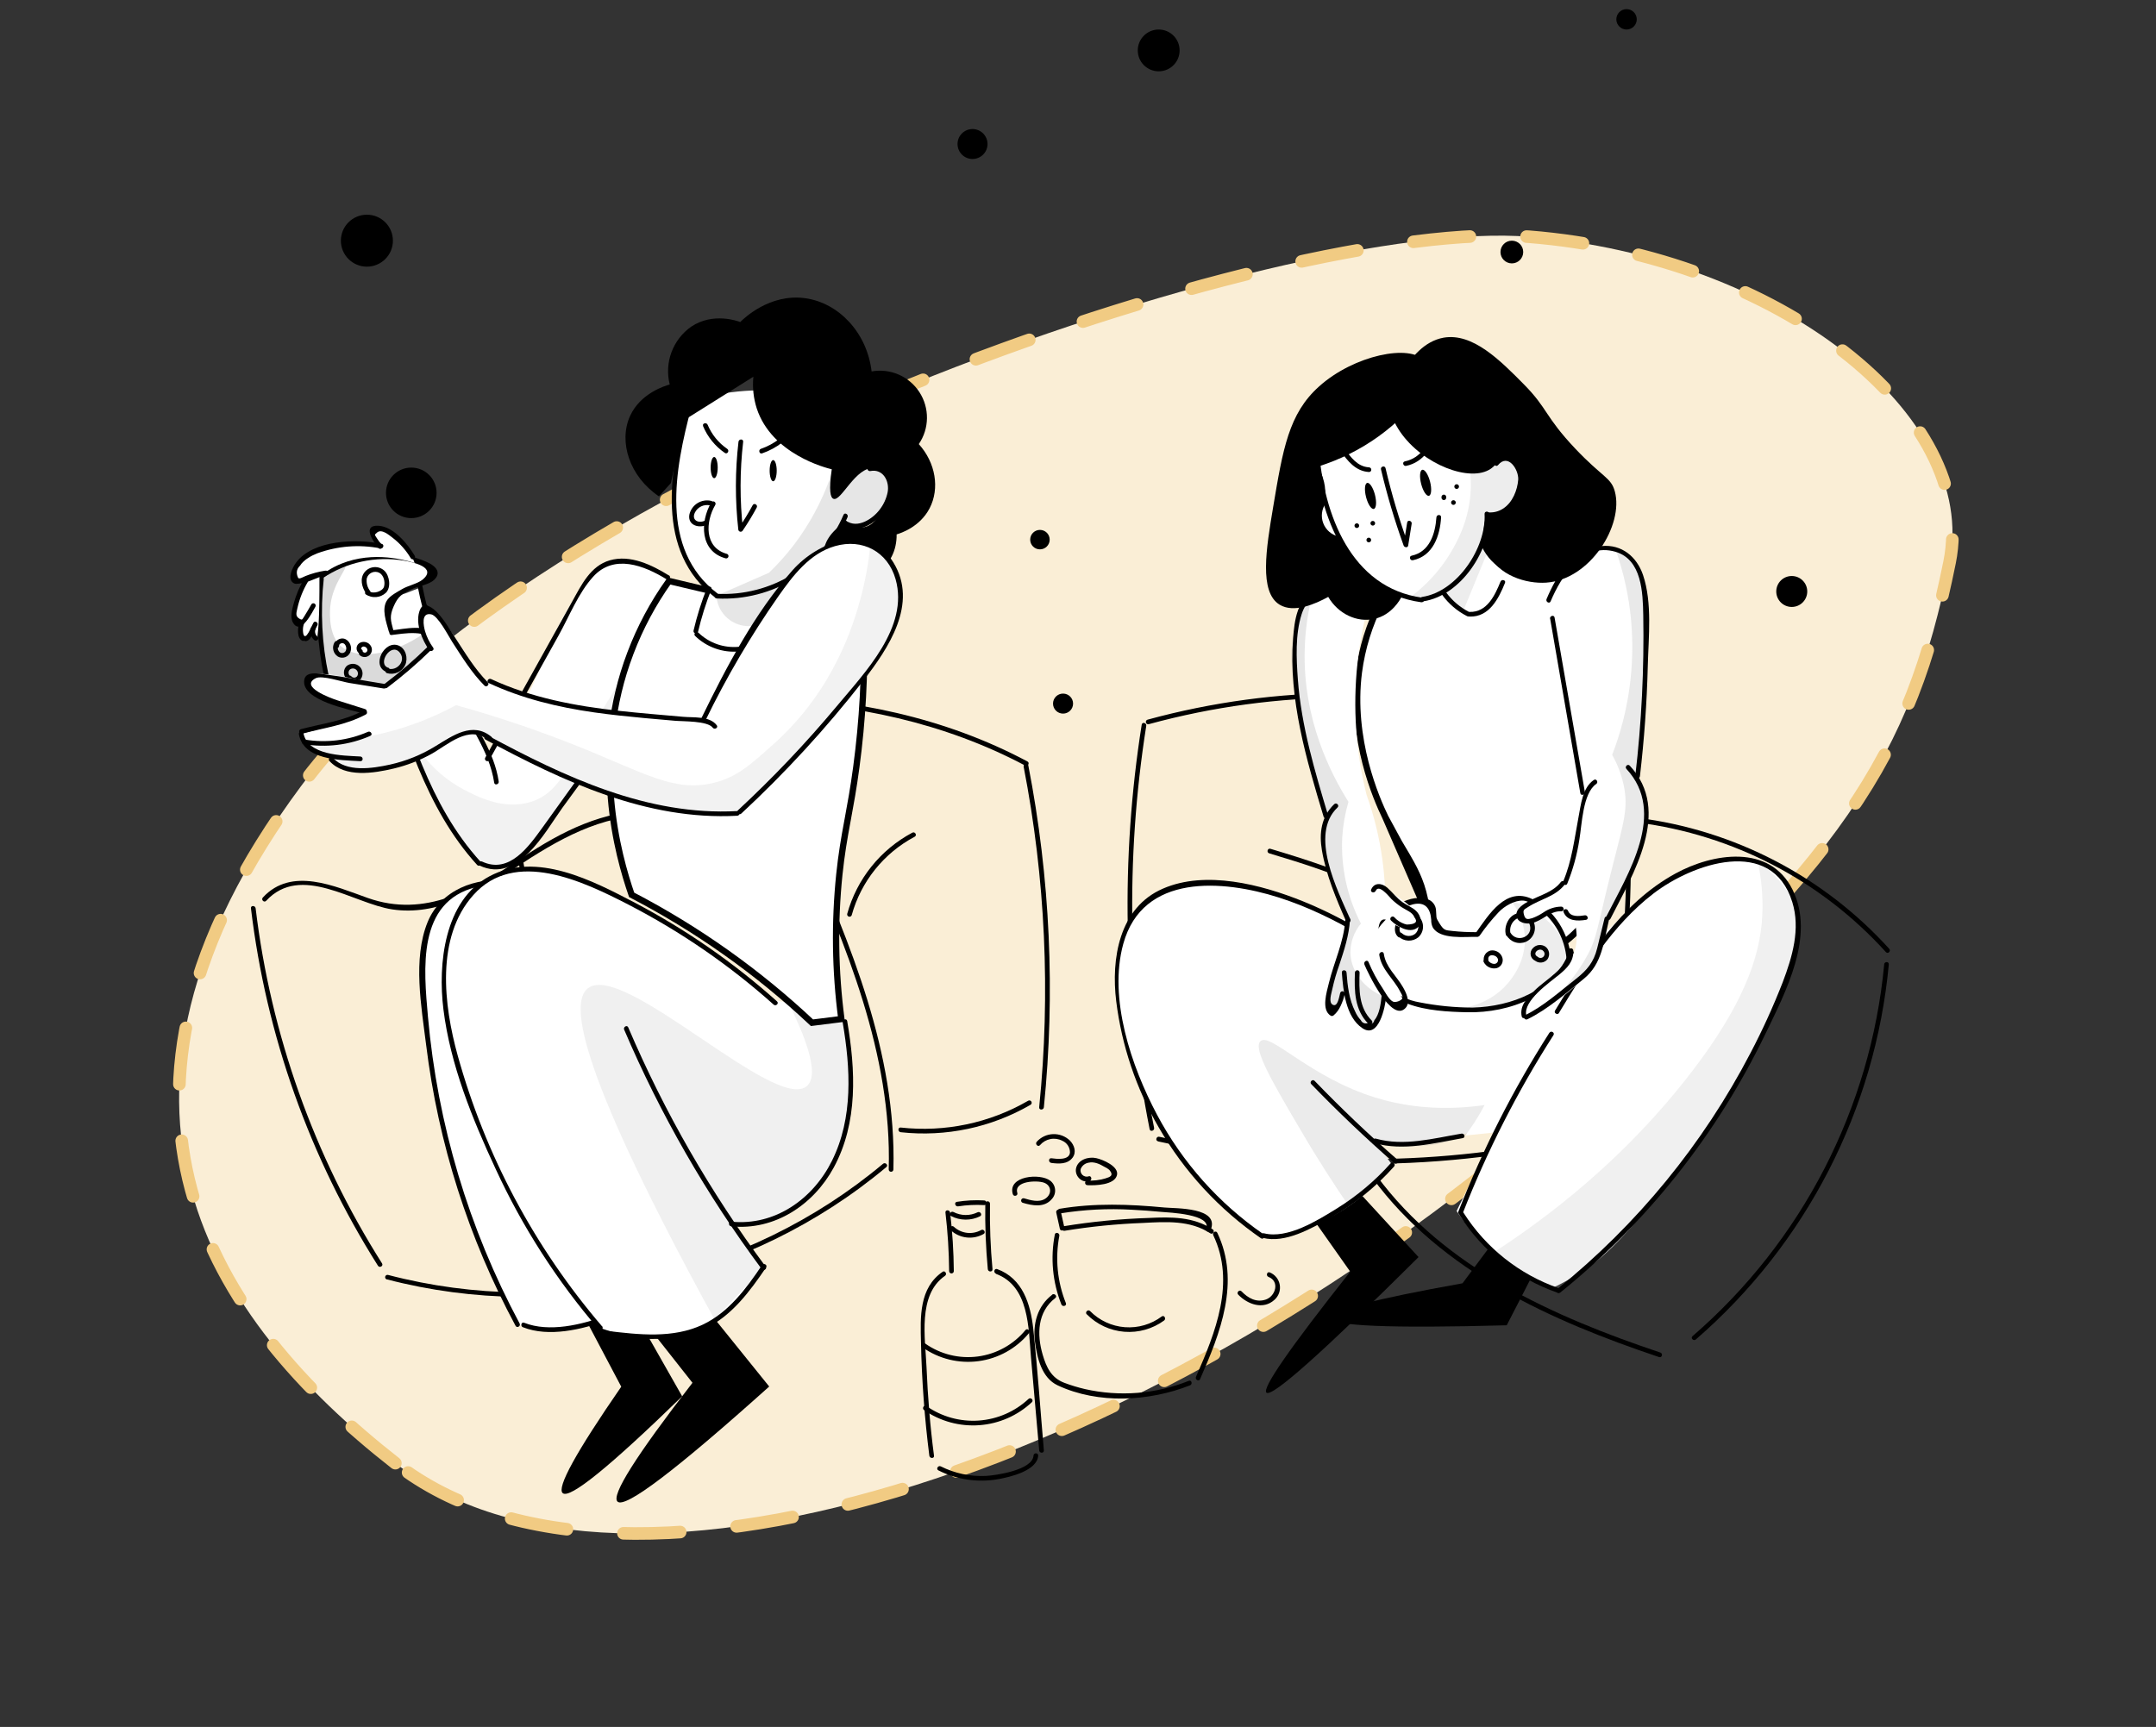 <svg width="342" height="274" viewBox="0 0 342 274" fill="none" xmlns="http://www.w3.org/2000/svg">
<rect x="0" y="0" width="342" height="274" fill="#333333" stroke="none"/>
<path d="M62.716 232.147C33.678 209.405 10.39 175.037 47.763 124.716C85.136 74.394 203.076 34.412 242.574 37.564C282.072 40.717 313.969 65.841 309.256 89.213C303.031 120.086 292.428 136.587 249.492 174.478C183.955 232.314 99.013 260.575 62.716 232.147Z" fill="#FAEED6" stroke="#F1CB83" stroke-width="2" stroke-linecap="round" stroke-linejoin="round" stroke-dasharray="9 9"/>
<g clip-path="url(#clip0_1823_10271)">
<path d="M39.807 144.113C42.221 164.279 49.105 183.655 59.958 200.83C60.216 201.231 60.855 200.86 60.602 200.454C49.809 183.395 42.959 164.148 40.55 144.113C40.495 143.648 39.752 143.618 39.807 144.113Z" fill="black"/>
<path d="M42.22 142.926C47.74 136.948 56.024 143.346 62.218 144.287C69.338 145.365 75.943 141.515 81.641 137.754C88.578 133.187 95.148 129.317 103.71 129.267C111.717 129.223 119.521 131.658 127.072 134.063C127.528 134.211 127.726 133.493 127.27 133.35C119.655 130.92 111.786 128.48 103.71 128.525C95.633 128.57 89.257 131.816 82.716 136.151C75.249 141.1 67.48 145.712 58.328 142.47C53.111 140.625 46.263 137.452 41.695 142.401C41.368 142.752 41.893 143.277 42.22 142.926Z" fill="black"/>
<path d="M61.365 202.988C88.756 210.133 118.921 203.339 140.599 185.172C140.966 184.865 140.435 184.341 140.074 184.648C118.599 202.651 88.682 209.391 61.564 202.285C61.468 202.259 61.367 202.271 61.281 202.32C61.195 202.369 61.132 202.45 61.105 202.545C61.079 202.64 61.092 202.741 61.141 202.827C61.189 202.913 61.27 202.976 61.365 203.002V202.988Z" fill="black"/>
<path d="M127.003 133.537C134.192 150.036 141.496 167.188 140.976 185.543C140.976 186.038 141.704 186.038 141.719 185.543C142.214 167.055 134.886 149.784 127.647 133.161C127.454 132.726 126.814 133.102 127.003 133.537Z" fill="black"/>
<path d="M86.105 183.638C89.27 173.75 95.862 165.314 104.696 159.845C105.102 159.592 104.726 158.949 104.319 159.201C95.321 164.777 88.608 173.374 85.387 183.45C85.243 183.905 85.962 184.098 86.105 183.643V183.638Z" fill="black"/>
<path d="M83.167 137.64C82.104 131.995 81.688 126.247 81.928 120.508C81.928 120.013 81.205 120.013 81.185 120.508C80.949 126.31 81.373 132.121 82.448 137.828C82.538 138.323 83.256 138.1 83.167 137.63V137.64Z" fill="black"/>
<path d="M81.993 120.255C92.591 111.506 108.026 110.887 121.136 111.244C135.505 111.625 149.845 114.683 162.609 121.463C163.03 121.685 163.406 121.047 162.985 120.819C149.87 113.822 135.114 110.759 120.284 110.467C107.168 110.214 92.041 111.001 81.467 119.721C81.101 120.023 81.626 120.547 81.993 120.245V120.255Z" fill="black"/>
<path d="M162.366 121.582C165.834 139.397 166.669 157.624 164.843 175.681C164.799 176.176 165.542 176.151 165.586 175.681C167.423 157.562 166.589 139.271 163.109 121.394C163.02 120.924 162.301 121.122 162.395 121.592L162.366 121.582Z" fill="black"/>
<path d="M142.878 179.64C150.031 180.422 157.247 178.897 163.471 175.29C163.513 175.265 163.55 175.233 163.58 175.194C163.609 175.155 163.631 175.11 163.643 175.063C163.656 175.015 163.659 174.966 163.652 174.918C163.645 174.869 163.629 174.822 163.604 174.78C163.58 174.738 163.547 174.701 163.508 174.671C163.469 174.642 163.424 174.62 163.377 174.608C163.33 174.595 163.28 174.593 163.232 174.599C163.183 174.606 163.136 174.622 163.094 174.647C156.984 178.187 149.899 179.677 142.878 178.898C142.383 178.848 142.407 179.59 142.878 179.64Z" fill="black"/>
<path d="M135.114 145.167C135.847 142.53 137.11 140.069 138.826 137.935C140.543 135.801 142.677 134.039 145.098 132.756C145.519 132.529 145.148 131.89 144.721 132.113C142.216 133.446 140.009 135.274 138.234 137.486C136.459 139.698 135.153 142.247 134.395 144.979C134.369 145.075 134.382 145.176 134.431 145.262C134.479 145.348 134.56 145.411 134.656 145.437C134.751 145.463 134.853 145.451 134.939 145.402C135.025 145.353 135.088 145.273 135.114 145.177V145.167Z" fill="black"/>
<path d="M181.11 114.945C177.738 136.252 178.16 157.985 182.359 179.145C182.448 179.64 183.166 179.412 183.072 178.947C178.903 157.924 178.482 136.332 181.828 115.163C181.903 114.693 181.184 114.495 181.11 114.965V114.945Z" fill="black"/>
<path d="M182.23 114.9C202.592 109.34 224.066 109.272 244.463 114.703C244.51 114.715 244.56 114.718 244.608 114.712C244.656 114.706 244.703 114.69 244.745 114.666C244.788 114.641 244.825 114.609 244.855 114.57C244.884 114.532 244.906 114.487 244.919 114.44C244.932 114.393 244.935 114.344 244.929 114.296C244.922 114.247 244.906 114.201 244.882 114.158C244.858 114.116 244.825 114.079 244.786 114.049C244.748 114.019 244.704 113.998 244.656 113.985C224.131 108.522 202.522 108.59 182.032 114.183C181.936 114.209 181.855 114.272 181.807 114.358C181.758 114.444 181.745 114.545 181.772 114.641C181.798 114.736 181.861 114.817 181.947 114.865C182.033 114.914 182.135 114.927 182.23 114.9Z" fill="black"/>
<path d="M183.672 181.094C196.055 183.795 208.724 184.968 221.393 184.588C227.42 184.4 233.431 183.856 239.394 182.96C242.66 182.465 245.955 181.935 249.17 181.168C250.459 180.857 251.702 180.476 251.811 179.011C251.846 178.516 251.103 178.516 251.068 179.011C250.929 180.906 244.924 181.282 243.398 181.554C240.326 182.105 237.239 182.559 234.137 182.915C228.649 183.544 223.131 183.875 217.608 183.905C206.272 183.967 194.964 182.779 183.89 180.362C183.419 180.263 183.221 180.975 183.692 181.079L183.672 181.094Z" fill="black"/>
<path d="M256.231 114.659C259.481 135.682 258.12 157.16 252.242 177.606C252.225 177.697 252.243 177.792 252.292 177.871C252.341 177.95 252.418 178.007 252.508 178.032C252.598 178.057 252.694 178.047 252.776 178.005C252.859 177.963 252.923 177.891 252.956 177.804C258.867 157.228 260.23 135.615 256.949 114.461C256.875 113.991 256.162 114.194 256.231 114.659Z" fill="black"/>
<path d="M201.326 135.389C212.157 138.645 223.836 142.376 230.357 152.328C230.619 152.729 231.263 152.358 231.001 151.957C224.361 141.822 212.559 137.992 201.519 134.671C201.063 134.532 200.865 135.25 201.326 135.389Z" fill="black"/>
<path d="M259.749 130.505C274.923 132.439 288.903 139.732 299.16 151.066C299.482 151.423 300.007 150.893 299.685 150.542C289.288 139.069 275.12 131.695 259.749 129.757C259.253 129.698 259.253 130.44 259.749 130.5V130.505Z" fill="black"/>
<path d="M217.702 186.89C228.682 201.805 246.098 209.589 263.183 215.32C263.638 215.468 263.832 214.756 263.381 214.602C246.5 208.941 229.192 201.241 218.346 186.518C218.064 186.137 217.419 186.518 217.702 186.89Z" fill="black"/>
<path d="M298.883 153.021C296.733 175.857 285.842 196.984 268.479 211.999C268.118 212.311 268.643 212.835 269.005 212.524C286.502 197.368 297.467 176.053 299.616 153.021C299.66 152.526 298.917 152.526 298.873 153.021H298.883Z" fill="black"/>
<path d="M256.013 176.868C261.353 172.346 268.025 169.689 275.015 169.302C275.51 169.272 275.51 168.53 275.015 168.559C267.83 168.958 260.973 171.692 255.488 176.344C255.121 176.651 255.651 177.175 256.013 176.868Z" fill="black"/>
<path d="M149.528 201.785C145.787 204.358 145.985 208.94 146.094 213.018C146.22 219.018 146.661 225.008 147.417 230.962C147.476 231.427 148.225 231.457 148.16 230.962C147.541 226.295 147.169 221.609 146.971 216.908C146.778 212.34 145.524 205.437 149.904 202.423C150.296 202.156 149.904 201.512 149.528 201.785Z" fill="black"/>
<path d="M157.961 202.101C163.287 204.056 163.134 210.722 163.545 215.398L164.843 230.116C164.883 230.611 165.626 230.611 165.586 230.116C165.026 223.683 164.595 217.249 163.902 210.816C163.466 206.887 162.222 202.839 158.179 201.354C157.728 201.191 157.535 201.908 157.981 202.072L157.961 202.101Z" fill="black"/>
<path d="M148.859 233.298C151.798 234.775 155.138 235.261 158.377 234.683C160.235 234.342 164.531 233.352 164.685 230.957C164.714 230.462 163.971 230.462 163.941 230.957C163.793 233.238 157.996 234.09 156.39 234.174C153.914 234.294 151.45 233.772 149.235 232.659C148.804 232.452 148.428 233.09 148.859 233.298Z" fill="black"/>
<path d="M151.301 201.676C151.275 198.573 151.08 195.474 150.717 192.392C150.662 191.927 149.919 191.897 149.974 192.392C150.337 195.474 150.532 198.573 150.558 201.676C150.558 201.775 150.597 201.869 150.667 201.939C150.737 202.008 150.831 202.047 150.93 202.047C151.028 202.047 151.123 202.008 151.193 201.939C151.262 201.869 151.301 201.775 151.301 201.676Z" fill="black"/>
<path d="M151.99 191.403C153.355 191.189 154.739 191.123 156.118 191.205C156.613 191.23 156.613 190.488 156.118 190.463C154.672 190.381 153.222 190.456 151.792 190.685C151.297 190.76 151.519 191.477 151.99 191.403Z" fill="black"/>
<path d="M156.296 190.972C156.24 194.44 156.373 197.91 156.692 201.364C156.737 201.859 157.48 201.859 157.436 201.364C157.116 197.91 156.984 194.44 157.039 190.972C157.039 190.873 157 190.779 156.93 190.709C156.861 190.64 156.766 190.601 156.668 190.601C156.569 190.601 156.475 190.64 156.405 190.709C156.335 190.779 156.296 190.873 156.296 190.972Z" fill="black"/>
<path d="M150.865 192.942C151.573 193.309 152.357 193.504 153.155 193.511C153.952 193.518 154.74 193.337 155.454 192.982C155.885 192.774 155.508 192.135 155.077 192.343C154.479 192.635 153.82 192.783 153.154 192.776C152.488 192.768 151.833 192.605 151.242 192.299C150.816 192.086 150.439 192.724 150.865 192.942Z" fill="black"/>
<path d="M150.781 195.164C151.473 195.811 152.353 196.221 153.294 196.335C154.235 196.449 155.187 196.261 156.014 195.797C156.435 195.57 156.058 194.926 155.642 195.159C154.957 195.542 154.169 195.698 153.389 195.604C152.61 195.511 151.881 195.173 151.306 194.639C150.96 194.318 150.429 194.837 150.781 195.164Z" fill="black"/>
<path d="M146.352 213.785C148.925 215.601 152.09 216.379 155.214 215.964C158.337 215.549 161.189 213.972 163.198 211.549C163.505 211.187 162.985 210.658 162.673 211.024C160.777 213.328 158.076 214.829 155.116 215.222C152.156 215.615 149.156 214.872 146.723 213.142C146.327 212.87 145.955 213.513 146.347 213.785H146.352Z" fill="black"/>
<path d="M146.584 223.732C149.147 225.508 152.242 226.352 155.353 226.124C158.464 225.896 161.403 224.61 163.679 222.48C164.031 222.154 163.505 221.629 163.154 221.956C160.994 223.971 158.207 225.183 155.258 225.39C152.31 225.596 149.381 224.784 146.961 223.089C146.57 222.817 146.198 223.46 146.584 223.732Z" fill="black"/>
<path d="M167.321 195.881C166.605 199.598 166.966 203.442 168.361 206.962C168.535 207.402 169.253 207.209 169.08 206.764C167.719 203.373 167.358 199.664 168.039 196.074C168.123 195.609 167.41 195.411 167.321 195.881Z" fill="black"/>
<path d="M166.88 205.447C164.556 207.239 163.813 210.04 164.174 212.87C164.506 215.444 165.24 218.616 167.762 219.799C174.203 222.822 182.284 222.362 188.775 219.799C189.211 219.625 189.023 218.908 188.577 219.086C183.343 221.185 177.592 221.64 172.092 220.392C170.986 220.134 169.899 219.804 168.837 219.403C166.761 218.621 165.978 216.928 165.393 214.924C164.457 211.712 164.551 208.144 167.405 205.942C167.781 205.65 167.251 205.126 166.88 205.418V205.447Z" fill="black"/>
<path d="M168.876 195.278C172.986 194.607 177.133 194.192 181.293 194.036C184.975 193.843 188.765 193.575 191.991 195.684C192.392 195.946 192.764 195.307 192.363 195.045C189.305 193.041 185.787 193.066 182.26 193.244C177.708 193.387 173.171 193.828 168.678 194.565C168.208 194.649 168.411 195.362 168.876 195.278Z" fill="black"/>
<path d="M192.452 195.971C196.029 203.463 192.804 211.416 189.717 218.448C189.528 218.883 190.168 219.259 190.361 218.824C193.576 211.495 196.802 203.374 193.096 195.595C192.888 195.164 192.249 195.54 192.452 195.971Z" fill="black"/>
<path d="M168.842 194.772L168.262 192.184C168.158 191.719 167.444 191.917 167.549 192.382L168.123 194.97C168.227 195.435 168.941 195.238 168.842 194.772Z" fill="black"/>
<path d="M168.272 192.506C171.985 191.914 175.751 191.723 179.505 191.937C181.09 192.011 182.671 192.135 184.251 192.283C185.386 192.387 192.298 192.635 191.322 194.98C191.139 195.421 191.857 195.614 192.036 195.178C193.562 191.516 186.516 191.754 184.727 191.586C179.163 191.056 173.603 190.858 168.074 191.789C167.603 191.868 167.801 192.585 168.272 192.506Z" fill="black"/>
<path d="M172.389 208.525C173.975 210.133 176.087 211.118 178.339 211.3C180.592 211.481 182.834 210.848 184.658 209.515C185.039 209.233 184.658 208.59 184.286 208.872C182.608 210.128 180.531 210.734 178.439 210.576C176.348 210.419 174.385 209.509 172.915 208.015C172.578 207.679 172.053 208.204 172.389 208.545V208.525Z" fill="black"/>
<path d="M196.416 205.412C197.902 206.956 200.38 207.862 202.163 206.234C202.495 205.941 202.747 205.568 202.894 205.151C203.041 204.734 203.079 204.286 203.004 203.85C202.929 203.414 202.744 203.005 202.466 202.66C202.188 202.316 201.826 202.049 201.415 201.884C200.969 201.706 200.776 202.423 201.217 202.596C203.045 203.319 202.332 205.645 200.806 206.184C199.28 206.723 197.947 205.937 196.941 204.888C196.609 204.541 196.084 205.066 196.416 205.412Z" fill="black"/>
<path d="M161.375 189.275C160.8 187.369 164.481 187.241 165.601 187.646C166.83 188.092 166.894 189.492 165.795 190.195C164.804 190.833 163.461 190.428 162.415 190.121C162.324 190.104 162.229 190.121 162.15 190.171C162.071 190.22 162.014 190.297 161.989 190.386C161.964 190.476 161.973 190.571 162.016 190.654C162.058 190.737 162.13 190.801 162.217 190.833C163.763 191.294 165.651 191.655 166.835 190.259C167.024 190.059 167.169 189.82 167.261 189.56C167.353 189.3 167.389 189.024 167.367 188.749C167.346 188.474 167.267 188.207 167.136 187.964C167.005 187.721 166.825 187.509 166.607 187.34C164.987 186.088 159.779 186.568 160.661 189.472C160.8 189.928 161.518 189.735 161.375 189.275Z" fill="black"/>
<path d="M172.667 186.651C172.503 186.7 172.328 186.704 172.162 186.665C171.995 186.626 171.841 186.545 171.715 186.428C171.59 186.312 171.496 186.166 171.444 186.003C171.392 185.84 171.383 185.666 171.418 185.498C171.519 185.235 171.687 185.003 171.905 184.824C172.123 184.645 172.384 184.527 172.662 184.479C173.554 184.271 174.431 184.677 175.179 185.122C175.466 185.248 175.733 185.415 175.972 185.617C176.755 186.557 176.036 186.755 175.323 186.978C174.407 187.25 173.452 187.36 172.498 187.305C172.003 187.305 172.003 188.027 172.498 188.047C173.727 188.097 176.779 188.047 177.181 186.454C177.528 185.063 174.926 183.979 173.93 183.761C172.677 183.465 170.957 183.979 170.68 185.419C170.467 186.627 171.671 187.809 172.865 187.354C173.306 187.186 173.113 186.468 172.667 186.637V186.651Z" fill="black"/>
<path d="M164.972 181.689C165.396 181.193 165.974 180.854 166.615 180.727C167.255 180.6 167.919 180.693 168.5 180.991C168.87 181.148 169.185 181.413 169.403 181.751C169.621 182.089 169.733 182.484 169.724 182.886C169.59 184.143 167.549 183.876 166.781 183.772C166.285 183.713 166.285 184.455 166.781 184.514C167.955 184.668 169.337 184.742 170.135 183.683C170.789 182.807 170.432 181.703 169.724 180.971C169.37 180.628 168.95 180.36 168.489 180.183C168.029 180.007 167.537 179.925 167.044 179.943C166.551 179.961 166.067 180.078 165.62 180.288C165.174 180.498 164.775 180.796 164.447 181.164C164.145 181.53 164.67 182.055 164.972 181.689Z" fill="black"/>
<path d="M58.199 42.309C60.479 42.309 62.327 40.463 62.327 38.187C62.327 35.91 60.479 34.065 58.199 34.065C55.92 34.065 54.072 35.91 54.072 38.187C54.072 40.463 55.92 42.309 58.199 42.309Z" fill="black"/>
<path d="M164.962 87.163C165.816 87.163 166.508 86.472 166.508 85.619C166.508 84.766 165.816 84.075 164.962 84.075C164.108 84.075 163.416 84.766 163.416 85.619C163.416 86.472 164.108 87.163 164.962 87.163Z" fill="black"/>
<path d="M239.82 41.789C240.816 41.789 241.624 40.983 241.624 39.988C241.624 38.993 240.816 38.187 239.82 38.187C238.824 38.187 238.017 38.993 238.017 39.988C238.017 40.983 238.824 41.789 239.82 41.789Z" fill="black"/>
<path d="M183.801 11.315C185.634 11.315 187.12 9.83 187.12 7.999C187.12 6.168 185.634 4.684 183.801 4.684C181.967 4.684 180.481 6.168 180.481 7.999C180.481 9.83 181.967 11.315 183.801 11.315Z" fill="black"/>
<path d="M284.221 96.299C285.578 96.299 286.679 95.2 286.679 93.844C286.679 92.489 285.578 91.39 284.221 91.39C282.864 91.39 281.763 92.489 281.763 93.844C281.763 95.2 282.864 96.299 284.221 96.299Z" fill="black"/>
<path d="M65.24 82.205C67.457 82.205 69.254 80.411 69.254 78.197C69.254 75.983 67.457 74.189 65.24 74.189C63.024 74.189 61.227 75.983 61.227 78.197C61.227 80.411 63.024 82.205 65.24 82.205Z" fill="black"/>
<path d="M168.629 113.223C169.507 113.223 170.219 112.512 170.219 111.634C170.219 110.757 169.507 110.046 168.629 110.046C167.75 110.046 167.038 110.757 167.038 111.634C167.038 112.512 167.75 113.223 168.629 113.223Z" fill="black"/>
<path d="M154.269 25.225C155.583 25.225 156.648 24.162 156.648 22.85C156.648 21.538 155.583 20.475 154.269 20.475C152.956 20.475 151.891 21.538 151.891 22.85C151.891 24.162 152.956 25.225 154.269 25.225Z" fill="black"/>
<path d="M258.015 4.684C258.91 4.684 259.635 3.959 259.635 3.065C259.635 2.172 258.91 1.447 258.015 1.447C257.12 1.447 256.394 2.172 256.394 3.065C256.394 3.959 257.12 4.684 258.015 4.684Z" fill="black"/>
<path d="M91.298 206.303C93.716 210.876 96.132 215.446 98.547 220.016C91.362 230.428 88.269 236.058 89.266 236.906C90.386 237.859 96.7 232.737 108.209 221.54L98.547 204.526L91.298 206.303Z" fill="black"/>
<path d="M117.222 157.746C111.421 155.856 105.861 153.293 100.658 150.11C98.398 148.715 97.189 147.809 93.721 145.785C84.574 140.446 81.472 140.114 80.115 140.05C78.306 139.956 74.585 139.763 71.493 142.178C68.52 144.489 67.792 147.903 67.282 150.244C66.672 153.015 66.974 156.083 67.594 162.121C67.876 164.833 68.089 166.674 68.491 169.38C69.695 176.918 71.528 184.343 73.971 191.575C76.189 197.991 78.92 204.218 82.136 210.197C84.395 210.721 86.718 210.918 89.034 210.781C98.587 210.252 105.023 204.115 107.139 201.903C104.879 192.857 102.621 183.811 100.365 174.765C101.614 175.502 105.751 177.734 109.918 176.353C115.512 174.492 119.397 166.659 117.222 157.746Z" fill="white"/>
<path opacity="0.17" d="M98.388 207.377C96.902 204.378 94.865 199.988 92.72 194.574C89.831 187.275 77.756 156.752 84.074 152.134C90.678 147.305 116.176 171.697 122.538 177.892L99.439 173.132C102.273 182.557 105.105 191.988 107.936 201.423C105.394 204.277 102.083 206.338 98.398 207.362L98.388 207.377Z" fill="#9E9E9E"/>
<path d="M99.815 149.086C93.988 145.493 87.745 140.579 80.714 139.738C75.477 139.114 69.942 141.173 67.832 146.3C65.453 152.144 66.841 159.721 67.594 165.768C69.513 181.381 74.325 196.501 81.784 210.356C82.007 210.781 82.652 210.405 82.424 209.985C74.347 194.909 69.403 178.36 67.886 161.329C67.227 153.802 66.102 143.059 75.551 140.748C84.207 138.629 92.546 145.483 99.444 149.729C99.85 149.977 100.222 149.338 99.815 149.086Z" fill="black"/>
<path d="M82.954 210.583C87.032 212.206 92.368 210.949 96.332 209.475C100.516 207.902 104.288 205.403 107.367 202.165C107.699 201.819 107.173 201.295 106.841 201.641C103.852 204.79 100.188 207.222 96.124 208.757C92.284 210.192 87.096 211.439 83.142 209.871C82.696 209.692 82.508 210.41 82.944 210.583H82.954Z" fill="black"/>
<path d="M102.243 209.752L109.844 219.397C100.882 230.987 96.918 237.27 97.952 238.246C99.161 239.385 107.183 233.299 122.018 219.991L109.096 203.967L102.243 209.752Z" fill="black"/>
<path d="M133.865 160.799C134.365 163.16 134.683 165.555 134.817 167.964C135.064 172.369 135.372 177.862 132.622 183.672C131.764 185.478 130.59 187.893 128.063 190.105C123.475 194.064 117.945 194.252 115.998 194.227L121.196 200.908C119.763 203.818 117.653 206.343 115.042 208.271C109.205 212.527 102.803 212.23 100.549 211.978C98.727 211.78 96.938 211.347 95.227 210.691C92.938 207.534 89.737 202.937 86.204 197.196C82.052 190.456 78.49 184.666 75.279 176.59C72.231 168.915 69.769 162.511 70.487 154.098C70.839 149.941 71.32 144.305 75.69 140.885C80.06 137.466 85.922 138.089 86.873 138.183C89.019 138.401 90.545 138.995 93.508 140.163C96.926 141.522 100.219 143.178 103.348 145.111C110.035 149.293 116.503 153.814 122.727 158.656L133.865 160.799Z" fill="white"/>
<path opacity="0.15" d="M125.075 159.107C127.424 163.838 130.169 170.365 128.019 172.3C123.163 176.679 98.968 152.505 93.29 156.776C90.109 159.161 92.259 170.835 113.342 209.351L121.126 201.151L116.236 193.841C119.201 194.177 122.2 193.662 124.882 192.357C128.876 190.377 130.773 187.106 131.997 184.934C137.17 175.779 134.856 165.288 134.029 162.071L125.075 159.107Z" fill="#9E9E9E"/>
<path d="M95.475 210.405C84.795 197.93 76.986 183.267 72.598 167.45C70.403 159.532 69.08 148.739 75.076 142.019C81.671 134.596 92.546 139.861 99.637 143.504C107.975 147.806 115.734 153.147 122.727 159.399C123.083 159.715 123.614 159.191 123.252 158.874C116.427 152.77 108.877 147.526 100.772 143.261C94.073 139.757 85.124 135.022 77.632 139.04C70.448 142.89 69.447 152.975 70.339 160.156C71.429 168.925 74.917 177.521 78.633 185.488C82.874 194.685 88.376 203.247 94.979 210.929C95.291 211.291 95.817 210.766 95.505 210.405H95.475Z" fill="black"/>
<path d="M133.667 162.189C134.916 169.499 135.367 177.342 131.972 184.176C128.97 190.229 122.935 194.534 115.998 193.831C115.502 193.782 115.527 194.524 115.998 194.574C122.875 195.271 129.034 191.169 132.25 185.255C136.135 178.104 135.718 169.761 134.386 161.996C134.306 161.526 133.588 161.724 133.667 162.194V162.189Z" fill="black"/>
<path d="M99.013 163.377C104.763 176.842 112.081 189.583 120.814 201.339C121.097 201.72 121.741 201.339 121.453 200.962C112.72 189.207 105.402 176.466 99.652 163.001C99.463 162.566 98.824 162.942 99.008 163.377H99.013Z" fill="black"/>
<path d="M96.278 211.89C101.421 212.494 106.975 213.097 111.826 210.816C116.072 208.792 118.956 204.878 121.523 201.097C121.79 200.701 121.151 200.33 120.883 200.721C118.406 204.407 115.592 208.223 111.469 210.173C106.747 212.4 101.307 211.761 96.302 211.162C95.807 211.108 95.807 211.85 96.302 211.905L96.278 211.89Z" fill="black"/>
<path d="M106.896 93.162C106.03 92.027 104.942 91.079 103.7 90.375C103.006 89.984 99.939 88.252 96.832 89.262C94.94 89.88 93.815 91.241 93.012 92.325C90.315 95.853 88.124 99.739 86.502 103.87C85.094 107.859 82.538 113.421 77.583 119.919C76.777 118.451 75.984 116.935 75.204 115.371C71.678 108.269 68.83 100.851 66.697 93.216L64.259 94.166L57.753 95.938C59.805 102.272 61.598 107.602 62.976 111.64C65.582 119.261 66.479 121.458 67.668 124.012C69.648 128.265 72.12 132.272 75.031 135.953L77.538 137.482C79.294 137.446 81.007 136.932 82.493 135.997C83.892 135.035 85.021 133.732 85.773 132.212C88.389 127.525 89.653 127.441 93.042 122.121C96.347 117.029 101.663 106.894 106.896 93.162Z" fill="white"/>
<path opacity="0.13" d="M104.602 98.946C102.977 101.168 100.44 104.746 97.581 109.339C90.495 120.661 89.157 125.714 84.168 127.243C79.822 128.569 75.616 126.352 73.51 125.239C62.703 119.538 61.252 105.691 61.123 103.959C63.233 111.194 65.468 117.89 67.713 124.051C68.892 127.297 70.502 131.553 74.511 135.324C75.288 136.062 76.116 136.745 76.988 137.368C78.155 137.509 79.338 137.396 80.457 137.036C83.192 136.141 84.688 133.899 85.347 132.919C92.185 122.829 94.712 122.611 99.439 112.778C101.57 108.331 103.298 103.702 104.602 98.946Z" fill="#9E9E9E"/>
<path d="M106.093 91.296C103.398 89.633 99.984 87.96 96.733 88.9C93.656 89.791 92.229 92.815 90.787 95.398L76.973 120.216C76.74 120.636 77.38 121.008 77.612 120.592L88.622 100.797C90.287 97.803 91.744 94.092 94.073 91.523C97.387 87.837 102.164 89.717 105.736 91.914C106.143 92.167 106.519 91.528 106.108 91.276L106.093 91.296Z" fill="black"/>
<path d="M67.108 96.398C68.249 101.114 69.873 105.701 71.954 110.086C74.164 114.718 77.608 118.993 78.395 124.189C78.465 124.66 79.178 124.457 79.109 123.991C78.415 119.295 75.526 115.465 73.416 111.333C70.979 106.52 69.109 101.442 67.841 96.2C67.733 95.739 67.014 95.932 67.128 96.398H67.108Z" fill="black"/>
<path d="M60.261 104.736C64.224 116.078 67.41 128.143 75.695 137.244C76.017 137.595 76.537 137.071 76.22 136.719C68.03 127.718 64.883 115.752 60.979 104.553C60.82 104.103 60.102 104.296 60.261 104.751V104.736Z" fill="black"/>
<path d="M76.086 137.339C82.186 140.194 86.373 132.108 89.212 128.164C94.063 121.434 99.374 114.802 102.704 107.162C102.892 106.726 102.253 106.345 102.06 106.785C99.483 112.724 95.688 117.915 91.927 123.116L86.061 131.286C83.9 134.256 80.818 138.739 76.468 136.695C76.037 136.497 75.655 137.136 76.091 137.339H76.086Z" fill="black"/>
<path d="M66.241 92.983C66.711 95.339 67.307 97.668 68.025 99.96C68.168 100.411 68.887 100.218 68.743 99.762C68.021 97.471 67.424 95.141 66.955 92.785C66.86 92.32 66.147 92.518 66.241 92.983Z" fill="black"/>
<path d="M50.985 91.869C50.85 92.998 50.757 94.18 50.708 95.418C50.556 99.323 50.889 103.233 51.699 107.057C52.356 108.246 53.358 109.21 54.572 109.823C56.257 110.645 57.813 110.432 59.587 110.165C61.851 109.828 64.864 109.378 67.019 106.904C67.391 106.478 70.041 103.37 68.857 101.326C67.965 99.792 65.106 99.189 62.114 100.45C61.365 99.06 60.771 97.343 61.405 95.893C62.768 92.775 68.837 93.112 68.946 91.365C69.021 90.375 67.148 89.494 66.276 89.088C62.807 87.47 59.339 88.262 57.639 88.673C55.222 89.263 52.956 90.352 50.985 91.869Z" fill="white"/>
<path opacity="0.38" d="M54.766 89.642C55.261 90.082 52.833 92.398 52.407 96.075C52.358 96.481 51.961 100.306 53.819 102.271C56.143 104.745 62.01 104.295 67.638 100.227C68.349 100.645 68.885 101.303 69.15 102.083C69.581 103.568 68.55 104.978 67.861 105.913C67.301 106.665 64.844 109.996 60.335 110.426C55.38 110.897 52.08 107.457 51.699 107.037C51.259 104.947 50.959 102.831 50.802 100.702C50.585 97.752 50.646 94.788 50.985 91.849C53.651 89.736 54.528 89.424 54.766 89.642Z" fill="#9E9E9E"/>
<path d="M50.613 91.869C50.055 97.052 50.326 102.29 51.416 107.388C51.515 107.853 52.234 107.655 52.135 107.19C51.058 102.151 50.796 96.972 51.357 91.849C51.406 91.354 50.663 91.379 50.613 91.849V91.869Z" fill="black"/>
<path d="M51.134 91.77C54.94 89.196 59.594 88.189 64.125 88.959C65.329 89.167 69.477 89.989 67.004 91.988C66.226 92.616 64.656 92.938 63.779 93.472C63.025 93.913 61.955 94.462 61.44 95.18C60.449 96.58 61.286 98.728 61.678 100.198C61.704 100.293 61.767 100.374 61.853 100.422C61.939 100.471 62.041 100.484 62.136 100.458C62.231 100.431 62.312 100.368 62.361 100.282C62.41 100.197 62.422 100.095 62.396 100C61.965 98.391 61.757 97.778 62.456 96.184C63.154 94.591 63.793 94.205 65.29 93.492C66.345 92.973 67.975 92.819 68.857 92.008C70.022 90.919 69.209 89.914 68.03 89.33C62.634 86.678 55.588 87.969 50.757 91.142C50.361 91.404 50.757 92.047 51.134 91.785V91.77Z" fill="black"/>
<path d="M62.148 100.747C63.769 100.569 68.193 99.698 68.778 102.103C69.363 104.508 66.449 107.19 64.67 108.17C60.746 110.328 54.632 111.347 52.021 106.894C51.996 106.851 51.963 106.814 51.924 106.785C51.885 106.755 51.84 106.734 51.793 106.721C51.746 106.709 51.696 106.706 51.648 106.712C51.599 106.719 51.553 106.735 51.51 106.76C51.468 106.785 51.431 106.817 51.401 106.856C51.372 106.895 51.35 106.94 51.338 106.987C51.325 107.034 51.322 107.084 51.329 107.132C51.336 107.181 51.352 107.227 51.376 107.27C54.498 112.639 62.718 111.184 66.811 107.646C68.416 106.255 70.413 103.217 69.288 101.005C68.164 98.793 63.922 99.837 62.133 100.015C61.663 100.064 61.638 100.807 62.133 100.757L62.148 100.747Z" fill="black"/>
<path d="M58.764 93.839C58.528 93.554 58.354 93.222 58.253 92.866C58.152 92.51 58.127 92.137 58.179 91.77C58.233 91.569 58.33 91.382 58.465 91.223C58.599 91.065 58.767 90.938 58.957 90.852C59.147 90.766 59.354 90.724 59.562 90.728C59.77 90.731 59.975 90.782 60.161 90.875C60.875 91.256 61.123 92.32 60.919 93.072C60.716 93.824 59.215 94.314 58.556 93.794C58.184 93.502 57.654 94.027 58.031 94.319C58.514 94.636 59.089 94.782 59.664 94.734C60.24 94.687 60.783 94.448 61.207 94.057C62.074 93.215 61.801 91.345 60.984 90.563C60.774 90.364 60.526 90.21 60.255 90.11C59.984 90.01 59.695 89.965 59.406 89.979C59.118 89.993 58.835 90.065 58.574 90.191C58.314 90.317 58.082 90.494 57.892 90.711C56.995 91.751 57.397 93.186 58.1 94.215C58.368 94.601 59.012 94.215 58.739 93.839H58.764Z" fill="black"/>
<path d="M61.564 105.943C59.815 105.33 61.975 101.93 63.352 103.469C64.502 104.736 63.075 106.498 61.569 106.087C61.477 106.07 61.383 106.087 61.304 106.137C61.225 106.186 61.167 106.263 61.142 106.352C61.117 106.442 61.127 106.537 61.169 106.62C61.211 106.703 61.283 106.767 61.37 106.799C61.93 106.968 62.532 106.931 63.067 106.694C63.602 106.457 64.034 106.036 64.284 105.508C64.755 104.419 64.378 102.935 63.268 102.44C60.964 101.45 58.779 105.726 61.37 106.641C61.821 106.799 62.02 106.082 61.569 105.924L61.564 105.943Z" fill="black"/>
<path d="M53.775 102.484C53.775 102.078 54.325 101.93 54.617 102.152C54.765 102.292 54.866 102.474 54.907 102.673C54.948 102.872 54.926 103.079 54.845 103.266C54.802 103.348 54.741 103.421 54.667 103.477C54.593 103.534 54.508 103.575 54.417 103.595C54.326 103.616 54.232 103.617 54.141 103.597C54.049 103.578 53.963 103.539 53.889 103.484C53.724 103.335 53.616 103.134 53.583 102.914C53.55 102.695 53.596 102.471 53.71 102.281C53.933 101.855 53.294 101.479 53.071 101.905C52.847 102.277 52.776 102.721 52.874 103.144C52.972 103.567 53.231 103.936 53.596 104.171C53.77 104.271 53.964 104.331 54.164 104.348C54.364 104.366 54.565 104.339 54.754 104.271C54.942 104.203 55.114 104.094 55.256 103.953C55.398 103.812 55.508 103.642 55.578 103.454C55.726 103.065 55.721 102.634 55.563 102.248C55.406 101.863 55.109 101.551 54.731 101.375C54.546 101.308 54.348 101.285 54.153 101.307C53.957 101.33 53.77 101.397 53.605 101.505C53.441 101.613 53.303 101.757 53.205 101.927C53.106 102.097 53.048 102.288 53.036 102.484C53.036 102.582 53.075 102.677 53.145 102.746C53.215 102.816 53.309 102.855 53.408 102.855C53.507 102.855 53.601 102.816 53.671 102.746C53.74 102.677 53.779 102.582 53.779 102.484H53.775Z" fill="black"/>
<path d="M57.377 103.043C57.119 102.879 57.431 102.607 57.62 102.578C57.751 102.567 57.883 102.599 57.995 102.668C58.108 102.738 58.195 102.841 58.244 102.964C58.288 103.055 58.296 103.16 58.267 103.258C58.238 103.355 58.174 103.439 58.087 103.492C58 103.545 57.897 103.564 57.796 103.545C57.696 103.526 57.607 103.47 57.545 103.389C57.243 103.023 56.718 103.548 57.02 103.914C57.229 104.12 57.509 104.239 57.802 104.247C58.096 104.255 58.381 104.151 58.602 103.957C58.822 103.763 58.96 103.493 58.988 103.201C59.017 102.909 58.933 102.617 58.754 102.385C58.56 102.115 58.269 101.929 57.943 101.866C57.616 101.802 57.277 101.866 56.995 102.043C56.861 102.134 56.752 102.256 56.676 102.399C56.6 102.541 56.561 102.701 56.561 102.862C56.561 103.024 56.6 103.183 56.676 103.326C56.752 103.468 56.861 103.59 56.995 103.681C57.402 103.934 57.773 103.29 57.367 103.043H57.377Z" fill="black"/>
<path d="M55.429 107.141C55.325 107.005 55.275 106.836 55.29 106.665C55.304 106.495 55.383 106.336 55.509 106.22C55.653 106.112 55.831 106.056 56.011 106.063C56.192 106.071 56.365 106.14 56.5 106.26C56.639 106.379 56.733 106.543 56.765 106.723C56.798 106.903 56.767 107.089 56.678 107.25C56.63 107.324 56.566 107.387 56.49 107.433C56.414 107.478 56.329 107.506 56.24 107.515C56.152 107.523 56.063 107.511 55.98 107.479C55.897 107.448 55.822 107.398 55.761 107.334C55.474 106.963 54.83 107.334 55.122 107.71C55.231 107.859 55.37 107.984 55.53 108.076C55.69 108.169 55.868 108.227 56.051 108.247C56.235 108.267 56.421 108.249 56.597 108.193C56.773 108.137 56.936 108.045 57.075 107.923C57.354 107.638 57.51 107.255 57.51 106.856C57.51 106.458 57.354 106.075 57.075 105.79C56.808 105.516 56.449 105.351 56.067 105.326C55.685 105.302 55.308 105.419 55.008 105.656C54.739 105.909 54.577 106.255 54.557 106.624C54.536 106.993 54.659 107.355 54.899 107.636C55.217 107.992 55.742 107.467 55.425 107.111L55.429 107.141Z" fill="black"/>
<path d="M65.775 89.326C65.168 87.62 64.058 86.137 62.589 85.075C61.469 84.288 59.616 83.442 59.18 83.952C58.744 84.461 60.171 86.624 60.424 86.96C58.976 86.34 57.412 86.034 55.836 86.065C50.628 86.203 46.06 90.222 46.506 91.34C46.605 91.583 47.001 91.835 48.587 91.756C46.701 95.87 46.144 98.207 46.917 98.768C47.06 98.85 47.221 98.898 47.386 98.907C47.551 98.917 47.717 98.888 47.868 98.823C47.591 100.396 47.725 101.554 48.161 101.693C48.696 101.866 49.583 100.5 49.682 100.347C49.845 100.98 49.989 101.292 50.113 101.287C50.509 101.264 50.696 97.998 50.673 91.489C51.441 90.87 52.271 90.332 53.15 89.885C58.313 87.317 63.674 88.663 65.775 89.326Z" fill="white"/>
<path d="M65.805 88.208C64.68 86.322 62.461 83.571 60.057 83.422C57.352 83.254 59.205 85.991 60.057 86.966C60.379 87.322 60.905 86.797 60.588 86.441C60.268 86.1 59.984 85.727 59.74 85.328C59.443 84.833 59.344 84.877 59.834 84.477C60.553 83.897 61.658 84.848 62.287 85.328C63.445 86.221 64.422 87.326 65.166 88.584C65.219 88.662 65.3 88.718 65.392 88.739C65.484 88.759 65.581 88.744 65.663 88.696C65.744 88.648 65.804 88.571 65.831 88.48C65.857 88.389 65.848 88.292 65.805 88.208Z" fill="black"/>
<path d="M60.558 86.293C56.594 85.452 49.568 85.645 46.942 89.302C46.446 89.985 45.554 91.682 46.446 92.43C46.828 92.746 47.16 92.608 47.591 92.578C48.914 92.484 50.41 91.479 51.807 91.252C52.303 91.177 52.075 90.46 51.609 90.539C50.537 90.702 49.486 90.986 48.478 91.385L47.393 91.88C46.924 91.036 46.988 90.33 47.586 89.762C48.185 88.807 49.34 88.184 50.356 87.783C53.554 86.621 57.01 86.353 60.35 87.006C60.816 87.105 61.014 86.387 60.548 86.288L60.558 86.293Z" fill="black"/>
<path d="M48.19 91.954C47.509 93.111 46.981 94.352 46.62 95.645C46.372 96.556 45.961 97.907 46.481 98.803C47.73 100.931 49.622 96.952 50.039 96.254C50.082 96.17 50.091 96.073 50.064 95.982C50.038 95.891 49.978 95.814 49.896 95.766C49.815 95.718 49.718 95.703 49.626 95.724C49.533 95.744 49.452 95.8 49.399 95.878C49.023 96.511 48.671 97.17 48.27 97.788C47.928 98.283 47.982 98.486 47.403 98.1C46.823 97.714 47.031 97.184 47.17 96.516C47.497 95.042 48.057 93.629 48.83 92.33C48.873 92.246 48.882 92.148 48.855 92.057C48.829 91.967 48.769 91.889 48.687 91.841C48.606 91.793 48.509 91.778 48.416 91.799C48.324 91.82 48.243 91.875 48.19 91.954Z" fill="black"/>
<path d="M47.497 98.723C47.219 99.52 47.001 101.42 48.126 101.732C48.357 101.774 48.594 101.739 48.803 101.634C49.013 101.528 49.182 101.358 49.285 101.148C49.687 100.525 50.043 99.873 50.351 99.198C50.564 98.773 49.92 98.397 49.712 98.822C49.543 99.164 49.375 99.5 49.216 99.812C49.068 100.183 48.86 100.527 48.602 100.832C48.151 101.208 48.077 100.411 48.057 100.134C48.03 99.715 48.092 99.295 48.24 98.902C48.399 98.451 47.68 98.258 47.522 98.704L47.497 98.723Z" fill="black"/>
<path d="M49.305 99.674C49.209 100.005 49.208 100.356 49.303 100.688C49.398 101.02 49.584 101.318 49.84 101.549C50.202 101.861 50.727 101.341 50.366 101.025C50.202 100.887 50.082 100.705 50.021 100.499C49.96 100.294 49.961 100.076 50.024 99.871C50.05 99.776 50.037 99.675 49.989 99.589C49.94 99.503 49.859 99.44 49.764 99.414C49.668 99.388 49.566 99.4 49.481 99.449C49.395 99.498 49.332 99.578 49.305 99.674Z" fill="black"/>
<path d="M100.01 103.608L100.01 103.607C101.549 99.552 103.602 95.712 106.121 92.181L137.042 99.498C137.227 106.918 136.824 114.341 135.837 121.698L135.837 121.698C135.382 125.094 134.923 127.575 134.492 129.905C134.453 130.116 134.415 130.325 134.376 130.533C133.912 133.054 133.484 135.475 133.14 138.771L133.14 138.772C132.357 146.396 132.467 154.085 133.466 161.683L128.804 162.269C120.248 154.225 110.621 147.397 100.197 141.979C97.998 135.624 93.695 120.189 100.01 103.608Z" fill="white" stroke="black"/>
<path d="M109.349 63.627C108.992 64.998 108.496 67.042 108.04 69.566C107.049 75.009 106.42 78.543 107.049 82.363C107.396 84.555 108.462 88.796 112.5 93.428L110.389 100.158C111.206 101.203 112.28 102.02 113.506 102.529C117.004 103.959 120.289 102.153 120.765 101.881L124.922 92.379C128.593 90.126 131.586 86.924 133.583 83.11C134.655 83.503 135.823 83.559 136.927 83.269C137.73 83.02 138.469 82.602 139.094 82.041C139.719 81.481 140.216 80.792 140.549 80.022C140.718 79.651 142.036 76.608 140.411 74.94C139.746 74.331 138.874 74 137.973 74.014C137.886 72.033 137.29 70.108 136.244 68.422C132.23 62.118 121.429 60.163 109.349 63.627Z" fill="white"/>
<path opacity="0.25" d="M113.644 94.522C113.705 95.537 114.065 96.511 114.681 97.321C115.297 98.13 116.14 98.739 117.103 99.069C118.066 99.398 119.105 99.435 120.089 99.174C121.073 98.912 121.956 98.364 122.628 97.6L125.571 91.964C127.722 90.413 129.678 88.611 131.398 86.594C132.513 85.291 133.523 83.903 134.42 82.442C134.497 82.839 134.72 83.192 135.045 83.432C135.803 83.927 136.903 83.368 137.522 83.061C138.315 82.66 140.787 81.413 141.06 78.706C141.322 76.118 139.4 74.391 139.192 74.208C137.428 72.678 134.757 72.421 132.413 73.549C131.033 78.311 128.769 82.772 125.739 86.698C124.589 88.183 123.33 89.581 121.974 90.88L113.644 94.522Z" fill="#9E9E9E"/>
<path d="M119.506 59.772C119.339 61.474 119.522 63.192 120.046 64.82C122.444 72.085 131.056 74.247 131.938 74.455C131.442 77.919 131.74 78.963 132.21 79.141C133.444 79.636 135.718 73.96 138.706 74.277C139.252 74.374 139.765 74.606 140.197 74.951C140.63 75.297 140.969 75.746 141.184 76.256C141.912 77.964 140.728 79.795 139.856 81.141C139.093 82.323 138.449 83.318 137.18 83.615C136.63 83.718 136.064 83.706 135.518 83.58C134.972 83.454 134.458 83.217 134.009 82.883C131.893 84.234 130.461 86.228 130.778 87.94C131.274 90.652 136.105 92.429 139.256 90.642C141.154 89.568 142.269 87.307 142.229 84.788C142.908 84.585 145.916 83.615 147.461 80.646C149.087 77.508 148.428 73.426 145.747 70.461C146.574 69.248 147.024 67.818 147.041 66.35C147.058 64.883 146.64 63.443 145.84 62.211C145.041 60.98 143.895 60.011 142.546 59.428C141.198 58.844 139.707 58.671 138.26 58.931C137.527 52.775 133.053 48.044 127.706 47.311C122.058 46.544 117.925 50.583 117.425 51.097C117.043 50.949 113.144 49.509 109.666 51.815C108.228 52.818 107.13 54.234 106.517 55.876C105.905 57.517 105.807 59.306 106.237 61.004C105.553 61.193 101.569 62.37 99.924 66.047C98.111 70.105 99.845 75.593 104.522 78.75C105.157 78.048 105.791 77.34 106.43 76.637C107.684 70.575 108.491 66.681 108.491 66.681L119.506 59.772Z" fill="black"/>
<path d="M113.288 75.87C113.597 75.87 113.848 75.117 113.848 74.187C113.848 73.258 113.597 72.505 113.288 72.505C112.978 72.505 112.728 73.258 112.728 74.187C112.728 75.117 112.978 75.87 113.288 75.87Z" fill="black"/>
<path d="M122.647 76.36C122.957 76.36 123.207 75.607 123.207 74.678C123.207 73.748 122.957 72.995 122.647 72.995C122.338 72.995 122.088 73.748 122.088 74.678C122.088 75.607 122.338 76.36 122.647 76.36Z" fill="black"/>
<path d="M108.927 64.483C106.262 74.549 103.859 87.519 113.456 94.814C113.833 95.106 114.204 94.462 113.828 94.175C104.542 87.109 107.084 74.351 109.646 64.681C109.659 64.634 109.662 64.585 109.656 64.536C109.65 64.488 109.635 64.441 109.611 64.398C109.587 64.356 109.554 64.319 109.516 64.288C109.477 64.258 109.433 64.236 109.386 64.223C109.339 64.21 109.289 64.207 109.241 64.213C109.192 64.219 109.145 64.234 109.103 64.258C109.06 64.283 109.023 64.315 108.993 64.353C108.963 64.392 108.94 64.436 108.927 64.483Z" fill="black"/>
<path d="M113.724 94.957C118.084 95.176 122.406 94.056 126.11 91.749C129.814 89.442 132.723 86.058 134.445 82.051C134.633 81.621 133.994 81.24 133.806 81.68C132.148 85.573 129.333 88.863 125.741 91.105C122.149 93.347 117.954 94.433 113.724 94.215C113.228 94.215 113.228 94.938 113.724 94.957Z" fill="black"/>
<path d="M133.826 83.234C136.481 85.213 139.965 82.244 141.02 79.839C142.184 77.211 141.516 73.292 137.859 74.019C137.393 74.113 137.591 74.831 138.057 74.737C140.094 74.331 141.139 76.38 140.802 78.112C140.599 79.093 140.18 80.016 139.573 80.814C138.453 82.328 135.996 83.956 134.187 82.595C133.806 82.308 133.434 82.951 133.811 83.234H133.826Z" fill="black"/>
<path d="M112.128 93.32C111.257 95.505 110.552 97.754 110.017 100.045C109.908 100.51 110.622 100.708 110.731 100.243C111.268 97.951 111.974 95.701 112.842 93.513C113.02 93.072 112.302 92.879 112.128 93.32Z" fill="black"/>
<path d="M110.255 100.891C111.165 101.778 112.256 102.459 113.453 102.886C114.65 103.313 115.926 103.476 117.192 103.365C117.688 103.326 117.688 102.584 117.192 102.623C116.027 102.734 114.852 102.592 113.748 102.206C112.644 101.82 111.636 101.199 110.795 100.386C110.448 100.06 109.923 100.584 110.27 100.911L110.255 100.891Z" fill="black"/>
<path d="M124.585 92.176C123.237 95.096 121.931 98.037 120.665 100.999C120.482 101.435 121.121 101.811 121.31 101.375C122.575 98.406 123.881 95.465 125.229 92.552C125.427 92.117 124.788 91.74 124.585 92.176Z" fill="black"/>
<path d="M117.143 70.1C116.607 74.719 116.597 79.384 117.113 84.005C117.116 84.085 117.144 84.162 117.194 84.225C117.244 84.288 117.313 84.333 117.39 84.354C117.468 84.375 117.55 84.371 117.625 84.342C117.7 84.313 117.763 84.261 117.806 84.194C118.616 83.012 119.36 81.788 120.036 80.527C120.264 80.106 119.62 79.73 119.397 80.15C118.717 81.411 117.971 82.635 117.162 83.817L117.856 84.005C117.341 79.384 117.351 74.719 117.886 70.1C117.94 69.605 117.197 69.605 117.143 70.1Z" fill="black"/>
<path d="M111.519 67.596C112.237 69.324 113.442 70.808 114.987 71.866C115.384 72.138 115.755 71.495 115.364 71.223C113.98 70.273 112.9 68.945 112.252 67.398C112.069 66.962 111.35 67.155 111.534 67.596H111.519Z" fill="black"/>
<path d="M120.898 71.931C123.22 71.128 125.213 69.585 126.572 67.541C126.839 67.145 126.195 66.774 125.932 67.17C124.677 69.052 122.84 70.473 120.7 71.213C120.249 71.372 120.442 72.089 120.898 71.931Z" fill="black"/>
<path d="M112.817 79.735C111.018 82.803 111.018 87.495 115.121 88.594C115.212 88.611 115.307 88.593 115.386 88.544C115.465 88.495 115.523 88.418 115.548 88.328C115.572 88.239 115.563 88.143 115.521 88.06C115.478 87.977 115.406 87.913 115.319 87.881C111.672 86.891 111.915 82.744 113.461 80.111C113.511 80.026 113.525 79.924 113.5 79.829C113.475 79.733 113.413 79.652 113.327 79.602C113.242 79.552 113.14 79.538 113.044 79.563C112.949 79.588 112.867 79.65 112.817 79.735Z" fill="black"/>
<path d="M112.817 79.468C112.445 79.382 112.059 79.37 111.682 79.435C111.305 79.499 110.945 79.637 110.622 79.841C110.3 80.046 110.021 80.312 109.802 80.626C109.584 80.939 109.429 81.292 109.349 81.665C109.066 83.387 110.929 83.882 112.203 83.239C112.634 83.026 112.257 82.382 111.831 82.6C110.84 83.095 109.661 82.57 110.216 81.353C110.426 80.915 110.778 80.561 111.215 80.348C111.652 80.135 112.149 80.076 112.624 80.18C113.089 80.289 113.288 79.576 112.822 79.468H112.817Z" fill="black"/>
<path d="M129.079 87.896C128.479 88.272 127.493 88.97 125.487 91.305C123.389 93.744 121.537 96.383 119.957 99.184C117.479 103.608 114.7 108.517 111.578 114.134C108.556 114.05 106.063 113.876 104.334 113.728C90.292 112.525 81.046 109.329 78.732 108.502C77.632 108.111 76.75 107.77 76.2 107.552C70.532 97.986 68.322 95.937 67.465 96.299C66.969 96.507 66.87 97.501 66.791 98.224C66.647 99.88 67.124 101.53 68.129 102.856L60.954 108.873C51.54 106.359 49.127 106.716 48.745 107.547C48.418 108.27 49.523 109.526 49.736 109.749C50.286 110.378 51.119 110.981 54.691 111.932C57.169 112.59 57.818 112.59 57.862 112.867C57.932 113.332 56.207 114.272 47.819 116.4C48.01 117.363 48.535 118.229 49.302 118.843C50.069 119.458 51.028 119.783 52.011 119.76C52.527 120.533 53.218 121.174 54.027 121.631C55.306 122.329 56.658 122.403 58.893 122.126C61.445 121.799 63.461 121.542 66.122 120.339C70.522 118.36 70.913 116.405 73.668 116.178C75.859 115.999 77.479 117.073 79.213 118.122C79.213 118.122 83.563 120.74 93.399 124.783C98.277 126.825 103.414 128.184 108.665 128.821C111.413 129.127 114.182 129.213 116.944 129.079C118.401 127.748 120.512 125.788 122.994 123.353C128.734 117.493 134.074 111.255 138.979 104.682C140.158 103.118 141.877 100.787 142.531 97.363C142.824 95.829 143.314 93.042 141.828 90.222C141.029 88.582 139.698 87.26 138.052 86.471C134.123 84.709 130.065 87.272 129.079 87.896Z" fill="white"/>
<path opacity="0.14" d="M138.052 86.45C137.782 89.292 137.274 92.106 136.531 94.863C135.54 98.545 132.488 109.313 122.801 117.973C118.946 121.437 116.855 123.303 113.268 124.194C106.99 125.758 102.402 122.709 91.531 118.354C85.255 115.849 78.847 113.686 72.336 111.877C69.763 113.278 67.066 114.438 64.279 115.341C59.105 117.021 53.684 117.812 48.245 117.681L52.526 120.443C53.176 121.062 53.929 121.565 54.751 121.927C55.578 122.294 58.293 123.308 63.907 121.145C69.992 118.805 70.443 116.197 73.986 116.306C75.085 116.335 76.706 117.048 79.897 118.478C83.732 120.185 86.487 121.71 87.071 122.026C94.751 126.223 102.714 127.811 105.355 128.272C109.18 128.937 113.065 129.195 116.944 129.044C118.862 127.316 121.404 124.941 124.292 121.997C126.582 119.661 129.441 116.33 135.059 109.773C138.582 105.656 140.51 103.375 141.887 99.638C143.061 96.486 142.967 94.724 142.824 93.735C142.234 89.687 139.078 87.207 138.052 86.45Z" fill="#9E9E9E"/>
<path d="M111.9 114.316C115.23 107.449 119.101 100.857 123.475 94.601C125.754 91.364 128.43 87.806 132.438 86.653C136.803 85.391 140.822 87.524 142.066 91.899C144.221 99.515 137.175 106.71 132.74 112.04C127.868 117.874 122.63 123.393 117.058 128.564C116.707 128.89 117.237 129.41 117.584 129.088C124.578 122.6 131.04 115.562 136.908 108.042C140.926 102.88 145.722 95.774 141.714 89.237C137.78 82.803 129.777 85.916 125.749 90.444C119.724 97.214 115.205 105.869 111.256 113.96C111.048 114.386 111.687 114.762 111.9 114.331V114.316Z" fill="black"/>
<path d="M77.003 117.34C89.326 123.976 102.595 130.206 116.944 129.429C117.44 129.4 117.44 128.657 116.944 128.687C102.719 129.464 89.593 123.273 77.38 116.696C76.959 116.469 76.582 117.112 77.003 117.34Z" fill="black"/>
<path d="M77.538 108.378C82.845 110.852 88.503 112.213 94.281 113.035C96.922 113.411 99.578 113.683 102.209 113.93L107.03 114.356C108.417 114.48 112.232 114.356 113.06 115.455C113.342 115.836 113.986 115.455 113.704 115.083C112.579 113.569 110.032 113.886 108.343 113.727C104.983 113.426 101.624 113.163 98.274 112.792C91.268 112.02 84.321 110.724 77.895 107.74C77.464 107.537 77.082 108.175 77.518 108.378H77.538Z" fill="black"/>
<path d="M77.389 108.259C75.289 106.146 73.802 103.613 72.177 101.138C71.186 99.654 69.799 97.095 68.159 96.244C67.232 95.749 66.766 96.165 66.489 97.12C65.914 99.099 66.984 101.574 68.069 103.133C68.342 103.524 68.986 103.133 68.714 102.761C68.135 101.966 67.697 101.077 67.42 100.134C67.212 99.362 66.722 97.115 68.411 97.476C69.506 97.714 71.146 100.94 71.721 101.826C73.302 104.261 74.788 106.711 76.85 108.784C77.186 109.125 77.712 108.601 77.375 108.259H77.389Z" fill="black"/>
<path d="M67.866 102.593C65.719 104.7 63.438 106.667 61.038 108.482C60.662 108.764 61.038 109.407 61.415 109.12C63.868 107.272 66.198 105.267 68.391 103.118C68.733 102.786 68.208 102.261 67.866 102.593Z" fill="black"/>
<path d="M61.053 108.521C57.892 108.027 54.726 107.398 51.545 106.997C50.608 106.878 48.572 106.453 48.28 107.784C47.561 111.189 55.89 112.649 57.724 113.228C58.179 113.371 58.373 112.654 57.922 112.51L53.497 111.11C52.536 110.803 47.413 108.947 50.093 107.601C51.084 107.106 54.285 108.18 55.42 108.363L60.87 109.239C61.365 109.313 61.539 108.596 61.068 108.521H61.053Z" fill="black"/>
<path d="M57.659 112.728C54.409 114.46 51.218 114.757 47.725 115.697C47.629 115.723 47.548 115.786 47.5 115.872C47.451 115.958 47.438 116.06 47.465 116.155C47.491 116.25 47.554 116.331 47.64 116.38C47.726 116.428 47.828 116.441 47.923 116.415C51.426 115.45 54.766 115.098 58.036 113.356C58.457 113.134 58.085 112.49 57.659 112.718V112.728Z" fill="black"/>
<path d="M47.413 116.504C48.181 120.606 53.854 120.587 57.154 120.77C57.649 120.799 57.649 120.057 57.154 120.027C54.295 119.869 48.795 119.864 48.131 116.306C48.042 115.836 47.328 116.034 47.413 116.504Z" fill="black"/>
<path d="M52.263 120.75C54.741 123.437 59.294 122.69 62.485 121.932C64.542 121.439 66.523 120.674 68.377 119.656C70.998 118.211 74.412 114.91 77.424 117.429C77.791 117.731 78.321 117.211 77.954 116.905C74.981 114.43 71.796 116.717 69.075 118.389C66.858 119.759 64.426 120.746 61.881 121.309C59.076 121.923 54.944 122.586 52.789 120.225C52.467 119.874 51.941 120.403 52.263 120.755V120.75Z" fill="black"/>
<path d="M48.146 118.057C51.732 118.668 55.419 118.214 58.749 116.751C59.185 116.563 58.809 115.924 58.373 116.112C55.221 117.488 51.735 117.914 48.344 117.34C47.878 117.265 47.675 117.978 48.146 118.057Z" fill="black"/>
<path d="M206.96 191.517L214.184 201.765C204.581 213.899 200.15 220.298 200.89 220.961C201.762 221.75 209.805 214.581 225.02 199.454L213.896 187.34L206.96 191.517Z" fill="black"/>
<path d="M222.32 149.621C216.592 147.147 211.662 145.252 207.916 143.911C197.308 140.11 193.309 139.556 189.087 140.209C186.977 140.536 184.014 141.04 181.457 143.361C178.202 146.33 177.607 150.408 177.255 152.853C177.027 154.402 176.69 157.846 178.454 164.542C181.569 177.383 189.311 188.627 200.201 196.129C202.401 195.988 204.575 195.582 206.677 194.922C214.174 192.561 218.772 187.499 220.863 184.841L218.073 181.125C226.057 182.081 234.128 180.29 240.955 176.047C246.495 170.53 247.495 161.973 243.522 155.609C239.206 148.686 230.025 145.989 222.32 149.621Z" fill="white"/>
<path opacity="0.21" d="M213.782 191.091C211.974 188.444 209.323 184.445 206.38 179.412C201.856 171.722 198.7 166.358 199.939 165.195C201.484 163.735 207.733 170.935 218.242 174.167C226.467 176.691 234.221 175.835 239.934 174.489C238.342 176.416 236.411 178.038 234.236 179.274C227.076 183.307 219.664 181.654 217.563 181.105L221.418 184.267L213.782 191.091Z" fill="#9E9E9E"/>
<path d="M200.399 195.808C193.335 190.93 187.549 184.428 183.528 176.849C179.46 169.184 175.793 158.425 178.182 149.755C181.269 138.541 193.963 139.571 202.842 142.396C211.835 145.262 219.768 150.656 227.483 155.931C227.879 156.203 228.251 155.56 227.859 155.293C221.106 150.671 214.248 146.044 206.618 142.975C200.087 140.348 191.258 138.027 184.464 140.996C177.503 144.01 176.239 152.145 177.062 158.856C177.937 165.914 180.231 172.722 183.805 178.873C187.835 185.868 193.375 191.878 200.023 196.466C200.419 196.738 200.791 196.095 200.399 195.822V195.808Z" fill="black"/>
<path d="M200.305 196.401C203.898 197.316 207.995 194.916 211.038 193.224C214.828 191.083 218.24 188.332 221.136 185.083C221.458 184.732 220.932 184.202 220.61 184.559C218.131 187.34 215.264 189.752 212.098 191.719C208.991 193.635 204.259 196.624 200.503 195.678C200.408 195.652 200.306 195.665 200.22 195.713C200.134 195.762 200.071 195.843 200.045 195.938C200.019 196.033 200.031 196.135 200.08 196.221C200.129 196.307 200.21 196.37 200.305 196.396V196.401Z" fill="black"/>
<path d="M208.005 172.014C212.213 176.373 216.597 180.544 221.155 184.53C221.512 184.841 222.042 184.317 221.681 184.005C217.119 180.023 212.735 175.851 208.53 171.49C208.198 171.148 207.673 171.673 208.005 172.014Z" fill="black"/>
<path d="M218.039 181.372C222.622 182.668 227.453 181.372 232.026 180.58C232.522 180.501 232.299 179.783 231.833 179.863C227.374 180.615 222.691 181.916 218.237 180.654C218.142 180.628 218.04 180.641 217.954 180.689C217.868 180.738 217.805 180.819 217.779 180.914C217.752 181.009 217.765 181.111 217.814 181.197C217.863 181.283 217.943 181.346 218.039 181.372Z" fill="black"/>
<path d="M238.131 195.372L231.992 203.612C217.91 206.129 210.924 207.957 211.033 209.095C211.158 210.388 220.483 210.781 239.008 210.273L244.954 198.703L238.131 195.372Z" fill="black"/>
<path d="M240.068 157.371C245.357 154.9 250.272 151.7 254.67 147.864C258.039 144.895 259.714 142.733 264.114 140.031C267.825 137.754 271.353 135.656 275.813 136.235C276.675 136.349 280.99 136.908 283.508 140.471C285.296 143.005 285.252 145.746 285.182 148.072C285.088 151.383 284.191 153.936 281.917 158.959C279.554 164.19 278.369 166.808 276.075 170.807C271.869 178.136 268.019 183.144 264.357 187.875C256.925 197.47 253.456 200.157 250.731 201.884C249.267 202.82 247.745 203.659 246.173 204.398C243.964 203.528 241.858 202.416 239.895 201.083C236.399 198.7 233.399 195.663 231.06 192.14C233.092 187.983 235.122 183.827 237.15 179.67L232.438 180.165C233.364 178.929 234.211 177.637 234.975 176.295C238.211 170.504 239.961 164.002 240.068 157.371Z" fill="white"/>
<path opacity="0.16" d="M278.835 136.75C279.366 139.2 279.615 141.702 279.578 144.208C279.484 150.186 277.695 158.064 267.845 170.708C262.321 177.804 252.574 188.597 236.872 198.752C239.879 201.385 243.364 203.417 247.139 204.735C251.402 201.628 255.381 198.15 259.03 194.343C264.347 188.8 267.602 183.98 270.511 179.67C271.829 177.715 274.435 173.123 279.643 163.943C282.028 159.978 283.769 155.66 284.801 151.151C285.395 148.409 285.39 146.964 285.167 145.672C284.355 140.833 280.46 137.849 278.835 136.75Z" fill="#9E9E9E"/>
<path d="M237.68 158.267C240.113 158.019 242.476 156.926 244.775 156.139C247.074 155.352 249.373 154.585 251.603 153.625C252.039 153.437 251.663 152.798 251.227 152.986C249.056 153.917 246.812 154.659 244.577 155.421C242.342 156.183 240.033 157.287 237.68 157.524C237.209 157.574 237.184 158.316 237.68 158.267Z" fill="black"/>
<path d="M247.297 160.706C251.474 153.838 255.785 146.781 262.246 141.797C268.479 136.992 281.04 132.622 284.305 143.124C285.633 147.394 284.305 151.853 282.774 155.876C281.29 159.682 279.596 163.402 277.7 167.021C270.165 181.515 259.705 194.294 246.98 204.552C246.609 204.854 247.134 205.378 247.505 205.076C261.231 193.985 272.33 179.997 280.004 164.116C283.215 157.44 288.007 148.508 284.34 141.144C280.723 133.879 271.71 135.349 265.779 138.591C257.068 143.356 251.682 152.101 246.678 160.33C246.425 160.741 247.069 161.112 247.317 160.706H247.297Z" fill="black"/>
<path d="M245.786 163.844C240.051 172.818 235.21 182.332 231.333 192.249C231.159 192.695 231.878 192.888 232.051 192.447C235.909 182.6 240.722 173.152 246.42 164.24C246.678 163.834 246.034 163.463 245.781 163.864L245.786 163.844Z" fill="black"/>
<path d="M231.536 192.824C235.173 198.54 240.636 202.862 247.04 205.092C247.491 205.25 247.684 204.532 247.238 204.379C241.017 202.205 235.711 198.002 232.175 192.448C231.922 192.047 231.278 192.418 231.536 192.824Z" fill="black"/>
<path d="M226.336 144.819L226.336 144.822C226.547 147.228 226.394 149.651 225.883 152.01C230.147 153.998 234.951 154.534 239.555 153.529C244.235 152.507 248.437 149.952 251.494 146.273C251.755 141.444 252.061 134.511 252.193 126.167L252.193 126.167C252.421 111.99 251.989 104.089 251.26 99.521C250.896 97.238 250.461 95.812 250.012 94.86C249.57 93.924 249.108 93.43 248.649 93.02L248.648 93.02C246.674 91.25 244.07 90.403 241.174 90.177C238.276 89.951 235.12 90.349 232.088 91.035C226.194 92.369 220.856 94.773 218.961 95.66C217.211 99.099 216.059 102.811 215.557 106.637C214.184 117.315 218.346 126.746 219.747 129.649L226.336 144.819ZM226.336 144.819C226.03 141.558 225.111 139.28 223.899 137.051M226.336 144.819L223.899 137.051M223.899 137.051C223.46 136.245 222.98 135.439 222.48 134.6M223.899 137.051L222.48 134.6M222.48 134.6C222.296 134.291 222.109 133.977 221.921 133.658M222.48 134.6L221.921 133.658M221.921 133.658C221.218 132.465 220.482 131.169 219.748 129.649L221.921 133.658Z" fill="white" stroke="black"/>
<path d="M218.247 147.226C219.695 145.916 221.32 144.815 223.073 143.955C225.684 142.683 226.408 143.034 226.606 143.143C227.527 143.663 227.869 145.172 227.597 146.919C229.605 148.232 232.046 148.715 234.405 148.265C235.134 146.497 236.381 144.989 237.982 143.94C238.889 143.356 240.326 142.455 242.119 142.633C244.864 142.935 246.44 145.642 247.124 146.815C248.187 148.691 248.685 150.834 248.556 152.986C247.53 155.026 246.004 156.774 244.121 158.068C241.074 160.122 238.071 160.171 233.156 160.246C228.915 160.31 225.526 160.32 221.869 158.375C220.11 157.44 218.103 156.331 217.246 153.981C216.101 150.813 217.91 147.77 218.247 147.226Z" fill="white"/>
<path opacity="0.19" d="M239.726 142.984C240.911 144.485 241.646 146.29 241.847 148.19C242.263 152.441 239.667 155.46 239.097 156.108C236.03 159.676 230.674 160.998 225.347 159.686C229.72 160.796 234.309 160.735 238.651 159.508C240.207 159.053 248.561 156.608 248.873 152.085C248.982 150.536 248.105 149.289 247.243 148.052C245.397 145.548 242.742 143.758 239.726 142.984Z" fill="#9E9E9E"/>
<path d="M217.935 152.303C218.43 159.895 226.779 160.479 232.76 160.607C239.454 160.751 247.045 157.905 249.606 151.269C249.78 150.824 249.061 150.631 248.888 151.071C246.554 157.138 239.692 159.721 233.602 159.865C230.774 159.858 227.953 159.579 225.179 159.034C221.586 158.41 218.931 156.109 218.688 152.303C218.658 151.809 217.915 151.809 217.945 152.303H217.935Z" fill="black"/>
<path d="M218.569 147.414C219.883 145.465 221.869 144.065 224.148 143.48C226.13 143.015 226.913 144.203 227.032 145.954C227.017 146.355 227.097 146.753 227.265 147.117C228.36 149.127 232.512 148.602 234.256 148.642C234.355 148.642 234.449 148.603 234.519 148.533C234.589 148.463 234.628 148.369 234.628 148.27C234.628 148.172 234.589 148.078 234.519 148.008C234.449 147.938 234.355 147.899 234.256 147.899C232.978 147.899 231.689 147.855 230.416 147.711C229.247 147.583 229.068 147.642 228.37 146.553C227.671 145.465 227.909 145.613 227.8 144.574C227.807 144.104 227.647 143.648 227.349 143.285C227.05 142.922 226.632 142.678 226.17 142.594C223.053 141.827 219.56 144.702 217.93 147.014C217.652 147.404 218.296 147.776 218.569 147.39V147.414Z" fill="black"/>
<path d="M234.707 148.463C235.619 147.141 236.631 145.89 237.734 144.722C238.641 143.767 240.266 142.807 241.654 142.891C242.496 142.94 243.551 143.762 244.196 144.247C245.425 145.187 246.443 146.374 247.183 147.732C247.923 149.09 248.369 150.589 248.491 152.13C248.536 152.6 249.279 152.625 249.235 152.13C248.863 148.206 246.688 144.395 243.036 142.638C238.884 140.659 236.174 145.083 234.063 148.082C233.79 148.473 234.434 148.844 234.707 148.458V148.463Z" fill="black"/>
<path d="M239.607 148.116C239.495 147.653 239.539 147.166 239.734 146.73C239.928 146.295 240.262 145.937 240.683 145.711C240.879 145.643 241.088 145.615 241.296 145.629C241.505 145.644 241.707 145.7 241.893 145.796C242.078 145.891 242.242 146.023 242.375 146.184C242.508 146.345 242.606 146.531 242.664 146.731C243.249 148.651 240.608 149.651 239.602 147.998C239.549 147.919 239.469 147.864 239.376 147.843C239.284 147.822 239.187 147.837 239.106 147.885C239.024 147.933 238.964 148.011 238.937 148.101C238.911 148.192 238.92 148.29 238.963 148.374C239.258 148.898 239.736 149.295 240.305 149.489C240.875 149.684 241.496 149.662 242.05 149.428C242.619 149.172 243.067 148.708 243.301 148.131C243.535 147.554 243.538 146.909 243.309 146.33C243.1 145.795 242.697 145.357 242.18 145.105C241.663 144.853 241.07 144.804 240.519 144.969C239.236 145.39 238.537 147.077 238.874 148.314C238.9 148.41 238.963 148.49 239.049 148.539C239.135 148.588 239.237 148.6 239.332 148.574C239.428 148.548 239.509 148.485 239.557 148.399C239.606 148.313 239.619 148.212 239.592 148.116H239.607Z" fill="black"/>
<path d="M222.285 148.122C221.686 147.587 222.141 146.385 222.662 145.939C222.956 145.707 223.327 145.594 223.701 145.623C224.075 145.652 224.424 145.822 224.678 146.098C224.911 146.402 225.02 146.782 224.985 147.164C224.95 147.545 224.774 147.899 224.49 148.156C224.182 148.398 223.797 148.52 223.405 148.501C223.014 148.482 222.643 148.323 222.359 148.052C222.008 147.731 221.482 148.25 221.834 148.577C222.253 148.979 222.804 149.214 223.384 149.24C223.964 149.265 224.533 149.079 224.985 148.716C225.424 148.316 225.69 147.761 225.727 147.17C225.764 146.578 225.569 145.995 225.184 145.543C224.797 145.153 224.281 144.919 223.732 144.885C223.184 144.851 222.642 145.021 222.211 145.36C221.363 146.088 220.823 147.8 221.775 148.646C222.131 148.963 222.662 148.443 222.3 148.122H222.285Z" fill="black"/>
<path d="M236.094 152.279C235.921 151.289 237.353 151.383 237.606 152.16C237.632 152.248 237.638 152.341 237.623 152.431C237.608 152.522 237.572 152.608 237.519 152.682C237.465 152.757 237.395 152.818 237.314 152.862C237.233 152.905 237.143 152.929 237.051 152.932C236.836 152.93 236.626 152.87 236.444 152.757C236.261 152.644 236.113 152.484 236.015 152.293C235.752 151.893 235.108 152.264 235.371 152.665C235.558 153.02 235.856 153.305 236.22 153.476C236.584 153.648 236.994 153.696 237.388 153.615C237.567 153.568 237.735 153.484 237.88 153.368C238.024 153.252 238.143 153.107 238.228 152.942C238.313 152.777 238.363 152.596 238.373 152.411C238.384 152.226 238.355 152.041 238.289 151.868C238.156 151.515 237.907 151.218 237.583 151.025C237.259 150.832 236.88 150.754 236.506 150.804C236.322 150.839 236.146 150.91 235.99 151.013C235.833 151.115 235.699 151.248 235.594 151.403C235.489 151.558 235.415 151.732 235.378 151.916C235.341 152.099 235.34 152.288 235.376 152.472C235.46 152.942 236.174 152.744 236.094 152.279Z" fill="black"/>
<path d="M243.913 151.799C242.922 151.304 244.186 150.21 244.8 150.878C244.924 150.991 244.998 151.147 245.007 151.314C245.017 151.481 244.96 151.645 244.85 151.77C244.74 151.896 244.584 151.974 244.418 151.986C244.251 151.999 244.086 151.946 243.958 151.838C243.571 151.556 243.2 152.2 243.581 152.477C243.875 152.678 244.234 152.76 244.587 152.707C244.939 152.653 245.258 152.469 245.479 152.19C245.69 151.882 245.775 151.505 245.716 151.137C245.657 150.768 245.459 150.437 245.162 150.21C244.863 150 244.498 149.904 244.134 149.94C243.77 149.977 243.431 150.143 243.18 150.408C243.031 150.548 242.919 150.723 242.854 150.917C242.789 151.111 242.773 151.318 242.808 151.52C242.843 151.721 242.927 151.911 243.054 152.072C243.18 152.233 243.344 152.36 243.532 152.442C243.963 152.65 244.339 152.012 243.908 151.799H243.913Z" fill="black"/>
<path d="M217.365 94.938C216.919 94.572 214.541 92.711 211.518 93.226C207.876 93.845 206.261 97.398 205.865 98.269C205.116 99.902 204.958 101.461 205.399 106.187C205.788 110.46 206.438 114.706 207.346 118.9C207.961 121.592 208.897 125.239 210.319 129.52C209.946 131.119 209.831 132.768 209.977 134.404C210.225 136.526 210.797 138.597 211.672 140.545C212.891 143.515 213.654 144.049 213.758 145.989C213.822 147.013 213.599 147.884 213.153 149.636C212.192 153.402 211.3 154.204 210.938 157.059C210.894 157.42 210.483 160.637 211.265 160.889C212.048 161.142 213.327 158.766 213.713 158.069C213.828 159.287 214.289 160.448 215.041 161.414C215.437 161.909 216.528 163.275 217.518 163.116C218.628 162.943 219.555 160.959 219.5 158.168C221.839 159.623 222.612 159.751 222.83 159.519C223.291 159.024 221.086 156.975 219.704 153.239C218.524 150.057 218.217 146.454 219.297 145.939C220.204 145.504 221.497 147.617 223.459 147.162C223.999 147.038 224.802 146.667 224.981 146.073C225.506 144.331 220.427 141.476 219.704 141.075C219.561 137.831 219.112 134.609 218.361 131.45C217.934 129.654 217.408 127.883 216.785 126.145C215.929 122.753 215.377 119.292 215.135 115.802C214.642 108.771 215.397 101.707 217.365 94.938Z" fill="white"/>
<path opacity="0.26" d="M208.193 94.246C207.469 97.079 207.057 99.983 206.965 102.906C206.613 114.179 211.171 122.874 213.901 127.219C213.359 129.075 213.027 130.985 212.91 132.915C212.692 137.636 213.715 142.331 215.878 146.534C214.809 147.823 214.22 149.442 214.209 151.116C214.253 154.086 216.354 156.857 219.53 158.129C219.596 159.177 219.342 160.221 218.802 161.123C218.569 161.499 217.717 162.884 216.721 162.909C215.522 162.934 214.154 161.009 213.723 158.02C211.885 160.385 211.161 160.737 210.854 160.583C210.359 160.331 210.701 158.604 212.123 152.923C212.841 150.033 213.465 147.608 213.931 145.836C213.53 145.034 212.94 143.827 212.341 142.332C211.028 139.146 210.175 137.077 209.992 134.415C209.887 132.751 210.042 131.081 210.453 129.466C209.819 127.734 209.15 125.74 208.515 123.527C207.856 121.216 207.425 119.326 207.108 117.851C205.206 109.003 204.254 104.574 205.245 100.61C205.82 98.323 206.82 96.164 208.193 94.246Z" fill="#9E9E9E"/>
<path d="M216.869 93.597C214.689 92.068 210.924 92.459 208.62 93.597C205.761 94.998 205.334 98.437 205.121 101.278C204.383 110.957 207.217 120.449 209.972 129.619C210.005 129.706 210.069 129.778 210.152 129.82C210.234 129.862 210.33 129.872 210.42 129.847C210.51 129.822 210.587 129.765 210.636 129.686C210.685 129.607 210.703 129.512 210.686 129.421C208.57 122.364 206.425 115.218 205.879 107.835C205.632 104.514 205.448 100.694 206.464 97.487C207.168 95.265 208.679 94.127 210.924 93.706C212.806 93.355 214.818 93.078 216.488 94.246C216.879 94.523 217.251 93.879 216.864 93.607L216.869 93.597Z" fill="black"/>
<path d="M211.647 127.589C209.571 129.569 209.229 132.217 209.695 134.933C210.359 138.818 211.959 142.643 213.55 146.226C213.743 146.662 214.387 146.281 214.194 145.85C212.142 141.238 207.648 132.4 212.172 128.114C212.519 127.787 211.994 127.263 211.647 127.589Z" fill="black"/>
<path d="M218.227 141.342C218.723 140.164 220.432 142.357 220.704 142.629C221.2 143.112 221.741 143.546 222.32 143.925C223.013 144.391 224.074 144.722 224.376 145.559C224.941 146.281 224.533 146.659 223.152 146.692L222.751 146.578C222.143 146.366 221.599 146.003 221.17 145.524C220.833 145.182 220.308 145.707 220.645 146.048C221.532 146.944 223.563 148.181 224.822 147.206C225.719 146.509 225.357 145.227 224.658 144.554C224.059 143.96 223.172 143.643 222.508 143.163C221.552 142.5 220.927 141.614 220.075 140.857C219.223 140.1 217.999 139.957 217.499 141.144C217.315 141.585 218.034 141.778 218.217 141.342H218.227Z" fill="black"/>
<path d="M213.401 145.959C213.168 149.478 211.617 152.595 210.795 155.98C210.448 157.415 209.546 160.221 211.092 161.156C211.163 161.195 211.245 161.211 211.326 161.201C211.407 161.191 211.483 161.157 211.543 161.102C212.534 160.29 212.98 158.964 213.307 157.747C213.32 157.7 213.323 157.65 213.317 157.602C213.311 157.553 213.296 157.507 213.272 157.464C213.248 157.422 213.215 157.384 213.177 157.354C213.138 157.324 213.094 157.302 213.047 157.289C213 157.276 212.95 157.272 212.902 157.279C212.853 157.285 212.806 157.3 212.764 157.324C212.721 157.348 212.684 157.381 212.654 157.419C212.624 157.458 212.601 157.502 212.588 157.549C212.41 158.222 212.197 159.786 211.439 159.429C210.681 159.073 211.206 157.628 211.335 156.955C211.625 155.643 211.997 154.35 212.45 153.085C213.228 150.735 213.981 148.443 214.144 145.959C214.179 145.464 213.436 145.464 213.401 145.959Z" fill="black"/>
<path d="M212.856 154.317C213.069 157.178 213.455 161.325 216.091 163.121C218.727 164.918 219.728 159.746 219.892 158.128C219.941 157.633 219.198 157.658 219.149 158.128C219.04 159.231 218.797 160.993 218.019 161.854C217.88 162.413 217.523 162.562 216.968 162.315C216.768 162.398 216.542 162.401 216.34 162.321C216.137 162.242 215.973 162.087 215.883 161.889C215.496 161.474 215.182 160.995 214.957 160.474C214.001 158.568 213.753 156.416 213.599 154.317C213.564 153.823 212.816 153.823 212.856 154.317Z" fill="black"/>
<path d="M214.927 154.313C214.818 157.222 214.863 160.251 217.073 162.448C217.143 162.514 217.236 162.549 217.332 162.548C217.429 162.546 217.521 162.507 217.589 162.439C217.657 162.371 217.696 162.279 217.697 162.183C217.699 162.087 217.663 161.994 217.598 161.924C215.537 159.89 215.571 157.015 215.67 154.313C215.67 153.818 214.942 153.818 214.927 154.313Z" fill="black"/>
<path d="M216.418 153.006C216.939 154.238 220.774 162.468 223.004 159.875C223.786 158.959 223.004 157.371 222.483 156.52C221.453 154.763 219.813 153.436 219.51 151.328C219.436 150.833 218.723 151.056 218.792 151.526C219.149 153.847 221.041 155.263 222.067 157.257C222.191 157.499 222.563 158.049 222.483 158.321C222.384 158.756 221.363 159.123 220.957 158.915C220.308 158.588 219.733 157.43 219.327 156.816C218.44 155.5 217.687 154.1 217.078 152.635C216.894 152.194 216.25 152.575 216.438 153.006H216.418Z" fill="black"/>
<path d="M245.647 95.234C246.159 93.409 247.092 91.729 248.373 90.33C249.482 89.128 251.707 86.728 254.814 86.97C257.559 87.188 259.273 89.336 259.546 89.722C261.032 91.662 261.032 93.814 261.032 96.65C260.948 108.339 260.938 108.527 260.938 108.527C260.446 114.729 260.061 119.6 259.784 123.14C260.408 124.533 260.821 126.01 261.007 127.525C261.195 129.2 261.124 130.894 260.799 132.548C260.353 135.022 259.407 137.001 257.534 140.866C255.552 144.999 255.156 145.152 254.561 147.216C253.803 149.759 254.15 150.284 253.332 152.095C252.307 154.352 250.786 155.683 249.071 157.152C246.648 159.226 242.57 161.958 241.783 161.166C241.287 160.671 242.189 158.889 242.922 157.89C243.735 156.786 244.409 156.539 245.895 155.336C247.382 154.134 248.581 153.184 249.304 151.932C249.77 151.13 250.577 149.264 249.73 145.993C249.473 145.5 249.094 145.082 248.629 144.777C248.164 144.473 247.628 144.292 247.074 144.254C246.519 144.215 245.963 144.319 245.46 144.556C244.957 144.793 244.523 145.155 244.201 145.607C242.759 146.246 241.579 146.29 241.228 145.79C240.876 145.29 241.436 144.38 241.49 144.306C242.313 142.96 243.829 143.123 245.608 142.178C246.816 141.489 247.837 140.516 248.581 139.342C249.304 138.308 249.824 137.081 250.429 132.107C250.627 130.454 250.845 128.287 250.994 125.723C250.518 123.13 250.046 120.531 249.577 117.924C248.202 110.3 246.893 102.737 245.647 95.234Z" fill="white"/>
<path opacity="0.23" d="M256.266 87.163C257.56 90.821 258.393 94.626 258.743 98.491C259.378 105.72 258.35 112.999 255.735 119.77C256.588 121.278 257.206 122.906 257.569 124.6C258.332 128.227 257.534 130.578 255.869 137.13C253.194 147.651 253.422 148.75 251.554 152.011C250.223 154.343 248.576 156.48 246.658 158.36C246.47 158.543 251.013 156.509 253.298 152.115C254.242 150.262 254.768 148.224 254.839 146.146C255.562 144.662 256.548 142.603 257.712 140.144C260.378 134.502 260.745 133.527 260.978 132.31C261.334 130.459 261.518 127.361 259.769 123.16C259.977 121.408 260.239 118.949 260.477 115.999C260.77 112.322 260.725 111.585 260.973 101.247C261.151 94.294 261.245 91.765 259.333 89.484C258.497 88.491 257.449 87.698 256.266 87.163Z" fill="#9E9E9E"/>
<path d="M245.964 95.423C247.664 91.429 251.028 86.02 256.251 87.545C260.462 88.772 260.596 94.057 260.666 97.615C260.818 106.144 260.394 114.674 259.397 123.145C259.343 123.64 260.086 123.64 260.14 123.145C260.814 117.341 261.24 111.511 261.384 105.667C261.498 101.079 262.122 95.66 260.626 91.222C259.635 88.326 257.257 86.347 254.1 86.634C249.497 87.05 246.96 91.197 245.325 95.047C245.142 95.482 245.781 95.858 245.964 95.423Z" fill="black"/>
<path d="M257.995 122.002C264.436 128.931 258.238 138.66 254.809 145.41C254.596 145.835 255.235 146.211 255.453 145.786C259.04 138.714 265.254 128.678 258.52 121.478C258.193 121.127 257.668 121.656 257.995 122.002Z" fill="black"/>
<path d="M245.9 98.18L250.681 125.838C250.766 126.333 251.479 126.11 251.4 125.64L246.599 97.987C246.514 97.492 245.801 97.714 245.88 98.184L245.9 98.18Z" fill="black"/>
<path d="M252.827 123.749C251.018 124.977 250.781 127.659 250.399 129.633C249.74 133.097 249.359 136.562 247.966 139.843C247.783 140.273 248.422 140.654 248.605 140.214C249.519 137.957 250.166 135.602 250.533 133.196C250.939 130.875 251.058 125.843 253.204 124.388C253.6 124.121 253.228 123.477 252.827 123.749Z" fill="black"/>
<path d="M247.59 139.946C246.376 141.539 244.374 141.995 242.679 142.89C241.822 143.346 240.341 144.162 240.559 145.365C240.752 146.409 242.045 146.641 242.917 146.478C244.632 146.152 245.841 144.499 247.664 144.588C248.159 144.588 248.159 143.865 247.664 143.845C246.663 143.86 245.69 144.173 244.869 144.746C244.303 145.13 243.692 145.444 243.051 145.681C242.328 145.889 241.961 145.949 241.743 145.142C241.525 144.335 241.773 144.316 242.402 143.905C244.359 142.628 246.747 142.267 248.229 140.317C248.521 139.941 247.872 139.57 247.59 139.946Z" fill="black"/>
<path d="M254.526 145.687C254.14 147.276 253.754 148.869 253.357 150.458C252.807 152.665 251.752 153.922 250.018 155.288C247.421 157.307 244.884 159.633 241.911 161.078C241.48 161.285 241.857 161.929 242.288 161.721C245.514 160.147 248.482 157.529 251.246 155.288C254.17 152.902 254.383 149.418 255.245 145.885C255.359 145.42 254.64 145.222 254.526 145.687Z" fill="black"/>
<path d="M242.105 161.072C241.609 158.766 245.791 155.901 247.327 154.639C248.595 153.599 249.631 152.555 249.567 150.833C249.567 150.338 248.804 150.338 248.823 150.833C248.922 153.431 245.043 155.505 243.413 157.172C242.273 158.34 241.015 159.538 241.386 161.275C241.485 161.74 242.204 161.542 242.105 161.077V161.072Z" fill="black"/>
<path d="M248.016 144.697C248.6 146.182 250.236 146.157 251.588 145.944C252.059 145.865 251.856 145.153 251.39 145.227C250.508 145.365 249.141 145.548 248.729 144.499C248.561 144.059 247.842 144.247 248.016 144.697Z" fill="black"/>
<path d="M208.798 68.74C208.783 72.33 209.21 75.908 210.071 79.394C209.581 80.049 209.306 80.839 209.283 81.656C209.292 82.27 209.435 82.875 209.703 83.429C209.971 83.982 210.357 84.47 210.834 84.858C211.327 85.256 211.903 85.54 212.519 85.689C213.013 86.604 213.578 87.48 214.209 88.307C215.513 90.081 217.134 91.599 218.99 92.785C220.985 94.036 223.22 94.857 225.55 95.195L229.063 94.206C229.841 96.116 231.427 97.422 233.126 97.477C234.984 97.541 236.258 96.091 236.917 95.349C238.114 93.937 238.778 92.151 238.795 90.301L234.989 86.698L236.342 81.725C237.534 81.598 238.652 81.087 239.528 80.27C240.078 79.725 240.509 79.072 240.795 78.352C241.08 77.633 241.214 76.862 241.188 76.088C241.188 75.361 241.133 73.287 239.677 72.382C238.304 71.531 236.094 71.976 234.484 73.654C233.875 71.674 232.547 68.552 229.579 66.409C224.257 62.549 215.76 63.346 208.798 68.74Z" fill="white"/>
<path opacity="0.18" d="M232.116 70.17C233.089 72.807 233.478 75.623 233.255 78.424C233.054 80.795 232.428 83.109 231.407 85.258C229.663 89.043 226.988 92.325 223.633 94.799C225.469 95.176 227.377 94.961 229.083 94.186L232.081 96.997C233.369 93.863 234.659 90.728 235.951 87.594L235.252 86.11C235.46 84.585 235.673 83.056 235.881 81.527C236.889 81.594 237.893 81.358 238.765 80.849C239.563 80.345 240.209 79.634 240.636 78.792C241.062 77.951 241.253 77.01 241.188 76.069C241.148 75.45 241.019 73.5 239.592 72.902C238.408 72.407 237.15 73.184 236.961 73.302L232.116 70.17Z" fill="#9E9E9E"/>
<path d="M220.244 64.494C220.641 65.921 221.266 67.275 222.097 68.502C225.664 73.713 233.255 76.628 236.506 74.356C237.467 73.683 237.838 72.699 238.76 72.763C239.999 72.847 241.133 74.777 241.193 76.514C241.219 77.495 240.93 78.459 240.37 79.266C238.914 81.403 236.228 81.517 235.881 81.527C235.559 82.453 234.821 84.991 235.951 87.584C237.611 91.38 242.204 92.647 245.251 92.444C252.287 91.984 257.608 83.264 256.152 77.954C255.547 75.742 254.209 75.752 249.874 71.174C245.063 66.087 245.528 64.825 241.748 61C237.967 57.175 233.622 52.775 228.989 53.577C222.875 54.685 220.377 63.984 220.244 64.494Z" fill="black"/>
<path d="M226.214 61.717C221.991 67.559 215.984 71.875 209.095 74.015C210.344 76.43 210.344 78.192 210.086 79.394C209.829 80.597 209.219 81.245 209.338 82.284C209.521 83.848 211.117 84.961 212.534 85.689C213.361 87.229 214.383 88.656 215.576 89.935C217.479 91.963 219.773 93.586 222.32 94.705C222.117 95.096 220.799 97.576 217.999 98.199C215.279 98.813 212.286 97.422 210.691 94.705C208.649 95.834 205.24 97.323 202.976 95.938C199.701 93.928 200.855 87.03 201.945 80.522C203.506 71.209 204.423 65.627 209.249 61.307C214.754 56.358 223.742 54.487 226.021 57.298C226.913 58.397 226.685 60.169 226.214 61.717Z" fill="black"/>
<path d="M217.929 80.747C218.319 80.647 218.397 79.643 218.105 78.505C217.813 77.366 217.26 76.524 216.871 76.624C216.481 76.724 216.402 77.728 216.694 78.866C216.986 80.004 217.539 80.846 217.929 80.747Z" fill="black"/>
<path d="M226.67 78.663C227.06 78.564 227.139 77.56 226.847 76.422C226.554 75.283 226.002 74.441 225.612 74.541C225.222 74.641 225.143 75.644 225.435 76.783C225.728 77.921 226.28 78.763 226.67 78.663Z" fill="black"/>
<path d="M208.496 71.496C209.254 81.809 213.728 93.953 225.451 95.556C225.917 95.621 226.12 94.903 225.644 94.839C214.248 93.285 209.977 81.507 209.239 71.496C209.204 71.026 208.461 71.001 208.496 71.496Z" fill="black"/>
<path d="M225.788 95.403C231.734 94.522 236.535 87.203 236.238 81.547C236.213 81.052 235.47 81.052 235.495 81.547C235.777 86.877 231.184 93.874 225.585 94.71C225.114 94.78 225.313 95.497 225.783 95.423L225.788 95.403Z" fill="black"/>
<path d="M235.916 82.026C239.251 82.378 241.396 79.102 241.56 76.088C241.683 73.772 239.127 70.813 237.1 73.272C236.793 73.638 237.318 74.168 237.625 73.797C239.231 71.857 240.91 74.509 240.831 76.088C240.764 76.972 240.535 77.835 240.157 78.637C239.365 80.319 237.878 81.487 235.941 81.284C235.445 81.235 235.47 81.977 235.941 82.026H235.916Z" fill="black"/>
<path d="M228.761 94.374C229.793 95.803 231.152 96.965 232.725 97.764C233.146 97.982 233.523 97.343 233.097 97.126C231.637 96.39 230.372 95.32 229.405 94.003C229.128 93.617 228.484 94.003 228.766 94.374H228.761Z" fill="black"/>
<path d="M234.89 86.332C235.512 87.879 236.588 89.201 237.977 90.123C238.379 90.39 238.75 89.747 238.354 89.485C237.123 88.668 236.166 87.501 235.609 86.135C235.43 85.699 234.712 85.887 234.89 86.332Z" fill="black"/>
<path d="M233.126 97.828C236.253 97.922 237.729 94.963 238.735 92.478C238.919 92.038 238.2 91.845 238.022 92.281C237.14 94.448 235.881 97.17 233.126 97.086C232.631 97.086 232.631 97.813 233.126 97.828Z" fill="black"/>
<path d="M219.064 74.475C220.029 78.569 221.228 82.604 222.657 86.56C222.771 86.866 223.311 86.956 223.375 86.56L223.93 83.096C224.004 82.625 223.291 82.427 223.217 82.898L222.657 86.362H223.375C221.943 82.407 220.743 78.372 219.783 74.277C219.669 73.812 218.955 74.01 219.064 74.475Z" fill="black"/>
<path d="M224.138 88.885C227.339 88.207 228.419 84.986 228.598 82.086C228.632 81.591 227.889 81.591 227.854 82.086C227.676 84.664 226.789 87.564 223.92 88.168C223.454 88.267 223.653 88.984 224.118 88.885H224.138Z" fill="black"/>
<path d="M212.643 71.545C213.763 73.149 215.046 74.767 217.152 74.891C217.647 74.891 217.647 74.173 217.152 74.148C215.343 74.044 214.238 72.53 213.287 71.179C213.014 70.788 212.37 71.179 212.643 71.55V71.545Z" fill="black"/>
<path d="M223.048 73.916C225.853 73.352 227.294 70.813 228.186 68.324C228.35 67.873 227.631 67.675 227.473 68.126C226.665 70.377 225.397 72.688 222.85 73.203C222.379 73.297 222.577 74.01 223.048 73.916Z" fill="black"/>
<path d="M215.229 83.774C215.328 83.774 215.422 83.734 215.492 83.665C215.562 83.595 215.601 83.501 215.601 83.402C215.601 83.304 215.562 83.21 215.492 83.14C215.422 83.07 215.328 83.031 215.229 83.031C215.131 83.031 215.036 83.07 214.967 83.14C214.897 83.21 214.858 83.304 214.858 83.402C214.858 83.501 214.897 83.595 214.967 83.665C215.036 83.734 215.131 83.774 215.229 83.774Z" fill="black"/>
<path d="M217.761 83.393C217.86 83.393 217.954 83.354 218.024 83.284C218.094 83.214 218.133 83.12 218.133 83.022C218.133 82.923 218.094 82.829 218.024 82.759C217.954 82.689 217.86 82.65 217.761 82.65C217.663 82.65 217.568 82.689 217.499 82.759C217.429 82.829 217.39 82.923 217.39 83.022C217.39 83.12 217.429 83.214 217.499 83.284C217.568 83.354 217.663 83.393 217.761 83.393Z" fill="black"/>
<path d="M217.127 86.05C217.226 86.05 217.32 86.011 217.39 85.941C217.46 85.872 217.499 85.777 217.499 85.679C217.499 85.58 217.46 85.486 217.39 85.416C217.32 85.347 217.226 85.308 217.127 85.308C217.028 85.308 216.934 85.347 216.864 85.416C216.795 85.486 216.755 85.58 216.755 85.679C216.755 85.777 216.795 85.872 216.864 85.941C216.934 86.011 217.028 86.05 217.127 86.05Z" fill="black"/>
<path d="M229.405 78.973V78.85C229.405 78.751 229.366 78.657 229.296 78.587C229.227 78.518 229.132 78.478 229.034 78.478C228.935 78.478 228.841 78.518 228.771 78.587C228.701 78.657 228.662 78.751 228.662 78.85V78.973C228.662 79.072 228.701 79.166 228.771 79.236C228.841 79.305 228.935 79.344 229.034 79.344C229.132 79.344 229.227 79.305 229.296 79.236C229.366 79.166 229.405 79.072 229.405 78.973Z" fill="black"/>
<path d="M230.555 80.107C230.653 80.107 230.748 80.067 230.818 79.998C230.887 79.928 230.926 79.834 230.926 79.735C230.926 79.637 230.887 79.543 230.818 79.473C230.748 79.403 230.653 79.364 230.555 79.364C230.456 79.364 230.362 79.403 230.292 79.473C230.222 79.543 230.183 79.637 230.183 79.735C230.183 79.834 230.222 79.928 230.292 79.998C230.362 80.067 230.456 80.107 230.555 80.107Z" fill="black"/>
<path d="M231.065 77.573C231.164 77.573 231.258 77.534 231.328 77.465C231.398 77.395 231.437 77.301 231.437 77.202C231.437 77.104 231.398 77.009 231.328 76.94C231.258 76.87 231.164 76.831 231.065 76.831C230.967 76.831 230.872 76.87 230.802 76.94C230.733 77.009 230.694 77.104 230.694 77.202C230.694 77.301 230.733 77.395 230.802 77.465C230.872 77.534 230.967 77.573 231.065 77.573Z" fill="black"/>
<path d="M209.635 79.494C209.263 80.049 209.03 80.686 208.958 81.35C208.885 82.014 208.974 82.687 209.217 83.309C209.461 83.932 209.851 84.486 210.355 84.926C210.859 85.365 211.462 85.676 212.113 85.833C212.208 85.859 212.31 85.847 212.396 85.798C212.482 85.749 212.545 85.668 212.571 85.573C212.597 85.478 212.585 85.376 212.536 85.29C212.487 85.205 212.406 85.142 212.311 85.115C211.77 84.989 211.269 84.732 210.85 84.368C210.431 84.004 210.108 83.543 209.908 83.025C209.708 82.508 209.638 81.949 209.704 81.398C209.769 80.848 209.969 80.321 210.284 79.865C210.547 79.464 209.903 79.093 209.645 79.494H209.635Z" fill="black"/>
</g>
<defs>
<clipPath id="clip0_1823_10271">
<rect width="263" height="244" fill="white" transform="translate(36.784 1.447)"/>
</clipPath>
</defs>
</svg>
